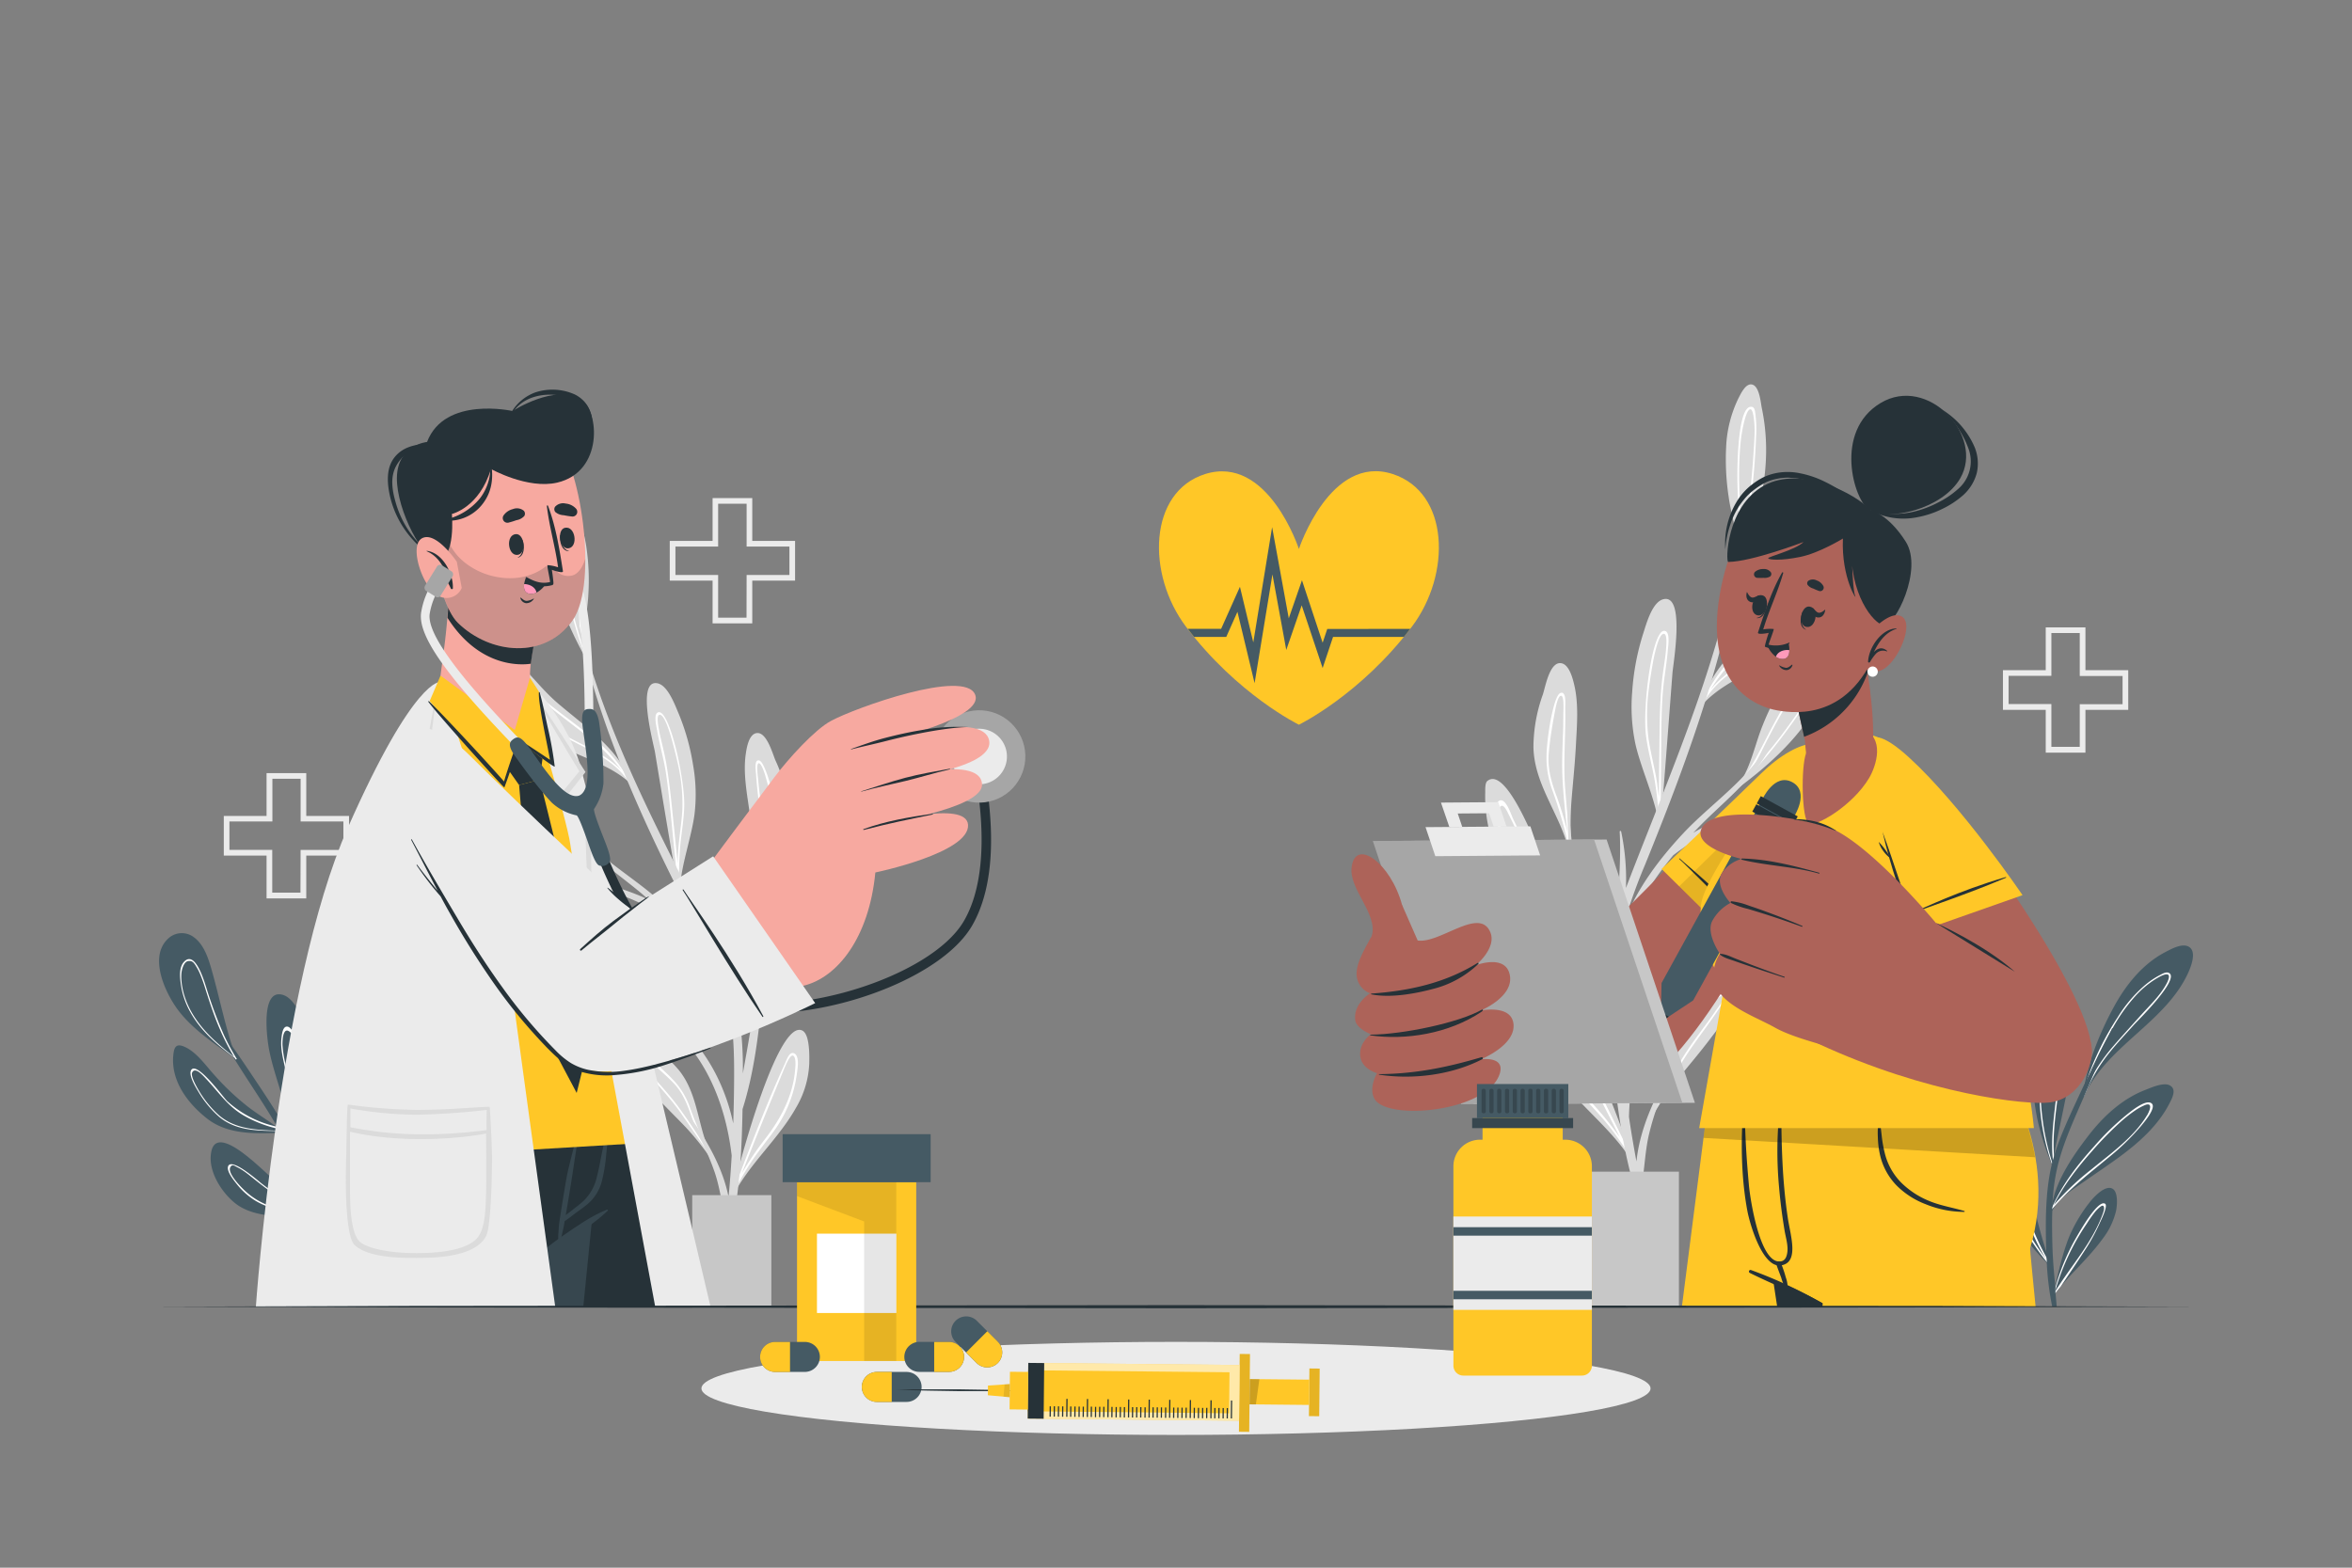 <svg xmlns="http://www.w3.org/2000/svg" viewBox="0 0 750 500"><rect x="0" y="0" width="750" height="500" fill="#808080" stroke="none"/><g id="freepik--background-complete--inject-14"><path d="M162.38,220.48a36,36,0,0,0,9.23,12.75c8.32,7.39,20.27,8.76,28.6,15.92.66,1.15,1.29,2.33,1.87,3.55l0,.07s0,0,0,0h0v0a.17.17,0,0,0,.15,0c0-.17-.08-.33-.12-.48-.08-.3-.16-.58-.25-.86s-.24-.8-.39-1.2c.05,0,0-.19-.08-.23-4-11.13-14.8-18.22-23.49-25.68-5-4.26-8.81-9.55-13.67-13.87-1.17-1-3-3.27-4.34-1.4C158.47,211.24,161.53,218.49,162.38,220.48Z" style="fill:#dbdbdb"></path><path d="M169.72,226.72c8.05,10.72,25,11.78,31.41,23.88.17.35.34.69.5,1s.23.49.33.74h0l.12.31,0,.07s0,0,0,0h0v0a.17.17,0,0,0,.15,0l.05,0a.12.12,0,0,0,0-.13c-.13-.4-.29-.8-.45-1.18a17.2,17.2,0,0,0-1.37-2.71,0,0,0,0,0,0,0,42.82,42.82,0,0,0-11.7-13.58c-6.05-4.84-12.26-9.25-18.25-14.25-.74-.62-3.14-3.49-4-2.13C165.52,220.55,168.79,225.48,169.72,226.72Zm-.78-1.95c-.39-.65-2.87-5.13-1.58-5.54.78-.24,3.29,2.63,3.73,3l5,3.91c3.52,2.73,7.06,5.44,10.57,8.17a57.86,57.86,0,0,1,11.47,11.39C190.08,237.11,175.25,235.35,168.94,224.77Z" style="fill:#fff"></path><path d="M242.38,321.15c.12.13.39.22.47,0,3.59-11.51,16.71-15.55,21-26.76a53.29,53.29,0,0,0,2.87-14.14,42.89,42.89,0,0,0,0-10.68c-.07-.47-.15-2.56-.83-3.06-5.25-3.77-10.93,14.77-12.06,17.66-4.43,11.26-8.49,21.55-10.86,33.22-.26,1.21-.49,2.44-.7,3.69C242.31,321.06,242.34,321.11,242.38,321.15Z" style="fill:#dbdbdb"></path><path d="M242.38,321.15c.14-.42.27-.84.41-1.25,3.2-7,8.39-12.92,12.92-19.2S263.2,287.8,264,280c.14-1.38.92-6.87-1.21-7.53-1.92-.58-3,4.56-3.43,5.65-3.08,8.08-6,16.11-9.68,23.95-2.37,5-4.79,10.06-6.65,15.29-.26,1.21-.49,2.44-.7,3.69C242.31,321.06,242.34,321.11,242.38,321.15Zm1.82-5.21c2.27-5.94,5.08-11.66,7.75-17.47,1.84-4,3.51-8,5-12.16.81-2.26,1.61-4.53,2.45-6.79.42-1.13.85-2.26,1.3-3.37.22-.56.91-2.45,1.77-2.11,2.31.9.46,16.86-8.79,28.32A89.74,89.74,0,0,0,244.2,315.94Z" style="fill:#fff"></path><path d="M243,295.59a.09.09,0,0,0,.1.09c.05,0,.1,0,.11-.1l.09-.88c.11-1.07.18-2.14.24-3.2,0-.19,0-.38,0-.58,0,0,.06-.06.07-.11.89-11.55,8.69-21.37,7.83-33.17a46.71,46.71,0,0,0-4.16-15.11c-.91-2.07-2.77-9.15-6-8.72-2.49.34-3.18,4.7-3.45,6.54-.88,5.84.24,12.05,1.07,17.83s1.92,11.26,2.89,16.89A95.84,95.84,0,0,1,243,290.61C243,292.25,243,293.92,243,295.59Z" style="fill:#dbdbdb"></path><path d="M243,295.59a.09.09,0,0,0,.1.09c.06-1,.13-1.92.2-2.87v1.89c.11-1.07.18-2.14.24-3.2,0-.54,0-1.08,0-1.63a130.42,130.42,0,0,1,3.51-19.08,27.27,27.27,0,0,0,.88-9.44c-.52-5.91-3.82-18.08-5.72-18.76s-1.16,3.49-1.11,4.48c.51,8,2.06,15.78,2.14,23.78,0,5.37,0,10.76,0,16.14-.12,1.21-.23,2.41-.3,3.62C243,292.25,243,293.92,243,295.59Zm.74-12c.14-5.18.22-10.36,0-15.52-.16-4.28-.72-8.52-1.25-12.77-.27-2.13-.52-4.25-.7-6.37-.05-.58-.74-5.23.09-5.49s1.85,2.94,2.11,3.79c1.19,4.11,2.29,8.34,3.07,12.56.82,4.47.05,8.51-1.11,12.84A95,95,0,0,0,243.74,283.56Z" style="fill:#fff"></path><path d="M229.48,373.55a.09.09,0,0,0,.12,0,.11.11,0,0,0,0-.14l-.38-.69c-.46-.84-.95-1.66-1.44-2.47l-.27-.44a.41.41,0,0,0,0-.11c-5.16-9-4.38-20.11-11-28.36a41.52,41.52,0,0,0-10.68-9c-1.71-1.07-6.65-5.35-8.79-3.42-1.66,1.51,0,5.07.76,6.56,2.3,4.74,6.25,8.74,9.78,12.58s7.08,7.32,10.64,11a84.65,84.65,0,0,1,8.7,10.84C227.81,371.08,228.64,372.31,229.48,373.55Z" style="fill:#dbdbdb"></path><path d="M229.48,373.55a.09.09,0,0,0,.12,0c-.44-.74-.88-1.48-1.3-2.22.32.47.63.94.95,1.39-.46-.84-.95-1.66-1.44-2.47-.27-.4-.54-.81-.8-1.22a115.79,115.79,0,0,1-7-15.81,24.62,24.62,0,0,0-4.11-7.39c-3.37-4.09-11.93-11.37-13.67-10.92s.9,3.15,1.44,3.85c4.39,5.6,9.47,10.58,13.56,16.42,2.75,3.94,5.46,7.9,8.17,11.87.52.94,1,1.89,1.61,2.81C227.81,371.08,228.64,372.31,229.48,373.55ZM224,364.32c-2.51-3.88-5.06-7.74-7.79-11.44-2.28-3.07-4.83-5.91-7.36-8.77-1.27-1.43-2.52-2.86-3.73-4.33-.33-.4-3.17-3.48-2.69-4.09s2.84,1.24,3.46,1.73c2.94,2.42,5.89,5,8.58,7.69,2.87,2.88,4.34,6.24,5.67,10A83.06,83.06,0,0,0,224,364.32Z" style="fill:#fff"></path><path d="M234,380.78a1.56,1.56,0,0,0,.43-.72c5.4-9.7,14-17.11,19.45-26.84a30.26,30.26,0,0,0,4.17-13.9c.05-2.1.26-9.36-2.17-10.61-7.3-3.79-18.83,37-22.15,51a2,2,0,0,0-.17.61C233.5,380.78,233.73,381,234,380.78Z" style="fill:#dbdbdb"></path><path d="M234,380.78c.31-.82.63-1.65,1-2.47,1.28-2.39,2.61-4.75,4.08-7,2.32-3.63,5.07-6.94,7.6-10.42a39.78,39.78,0,0,0,7.42-18.39c.19-1.45.95-5.52-.77-6.5-1.57-.88-2.51,2.07-2.94,3-6.06,13.27-11.25,27-16.49,40.65-.11.24-.21.46-.3.69C233.5,380.78,233.73,381,234,380.78Zm2.53-6.49c2.1-5.29,4.19-10.58,6.32-15.84,1.67-4.13,3.35-8.24,5.05-12.36.85-2,1.65-4.08,2.53-6.1.35-.79,1.66-3.89,2.58-3.24s.61,3.53.57,4.06c-.63,8.46-4.44,15.73-9.52,22.34A96.3,96.3,0,0,0,236.53,374.29Z" style="fill:#fff"></path><path d="M215.89,281.66a.43.43,0,0,0,.22.33.5.5,0,0,0,.55,0,.63.63,0,0,0,.21-.22.21.21,0,0,0,.1-.16c.68-6.81,3.56-15,4.48-21.79a53.62,53.62,0,0,0-.41-15.64,72.33,72.33,0,0,0-4.73-16.82c-1.1-2.55-3.37-8.83-6.7-9.44-6.84-1.29-1.17,19.45-.75,22C211.15,253.78,213.45,267.73,215.89,281.66Z" style="fill:#dbdbdb"></path><path d="M216.11,282a.5.5,0,0,0,.55,0c0-.5-.1-1-.14-1.51,0-2.95.06-5.91.25-8.87.3-4.81,1.28-9.57,1.42-14.4.26-8.4-4.53-30.47-8.12-30.07-1.88.21-.72,4.62-.54,5.73.75,4.4,2,8.68,2.73,13.1.73,4.63,1.19,9.3,1.66,14,.71,7.18,1.39,14.37,2.18,21.55C216.1,281.64,216.11,281.81,216.11,282Zm0-6.29c-.61-6.37-1.28-12.73-1.93-19.09-.45-4.4-1-8.8-1.72-13.15-.44-2.44-1-4.84-1.59-7.25-.27-1.17-.55-2.35-.75-3.54-.17-1-1.07-5.15.49-4.66s3.28,6.68,3.68,8.13c.64,2.36,1.26,4.73,1.79,7.12a57.46,57.46,0,0,1,1.53,14.38c-.19,4.82-1.15,9.57-1.38,14.4C216.15,273.25,216.1,274.47,216.08,275.7Z" style="fill:#fff"></path><path d="M177.09,326.81c13.19,1.73,26.09-5.51,41.16,4.25a.08.08,0,0,0,.12-.06.06.06,0,0,0,0-.07c-1.36-1.12-2.76-2.19-4.22-3.21A75.09,75.09,0,0,0,188.07,316a56.74,56.74,0,0,0-17-1.34c-2.9.24-9.6.24-11.45,2.65C155.65,322.49,174.69,326.5,177.09,326.81Z" style="fill:#dbdbdb"></path><path d="M173.63,321.84c7.35,3.13,15.84,2.05,23.61,2.77A64.19,64.19,0,0,1,213,327.89c1.81,1,3.6,2,5.39,3.11a.06.06,0,0,0,0-.07c-1.36-1.12-2.76-2.19-4.22-3.21l-.3-.11a79,79,0,0,0-15.34-6.68,82.38,82.38,0,0,0-22.7-4c-1.34,0-6.34-.92-7,.93S172.61,321.4,173.63,321.84Zm-4-3.85c.65-1.15,8.77-.46,12-.11a82,82,0,0,1,20.42,4.85,77.36,77.36,0,0,1,8.28,3.73,65.53,65.53,0,0,0-10.23-2.07c-7.23-.9-14.73-.18-21.85-1.68a23,23,0,0,1-5.41-1.81C172.16,320.56,169,319,169.62,318Z" style="fill:#fff"></path><path d="M151.38,278.65a61.53,61.53,0,0,0,9.17,11.12,60.22,60.22,0,0,0,23.89,13.88l.48.15c.35.3.71.59,1.09.86l.25.2.06,0h0a.12.12,0,0,0,.09-.2c-.35-.43-.72-.87-1.07-1.31-7.3-9-12.94-19.1-21.58-27-1.89-1.73-13.81-13.4-16.44-7.5C146.11,271.61,150.05,276.6,151.38,278.65Z" style="fill:#dbdbdb"></path><path d="M154.65,279c4.28,5.73,10.64,10.42,16.24,14.82a164.07,164.07,0,0,0,13.55,9.87c.38.25.77.49,1.16.73.13.1.27.19.41.28a1.78,1.78,0,0,0,.31.23h0a.12.12,0,0,0,.09-.2c-.35-.43-.72-.87-1.07-1.31l-1.08-.76a134.25,134.25,0,0,1-12.77-14.15c-2.19-2.67-4.44-5.28-6.88-7.72s-4.75-5-7.58-6.76c-1.23-.78-3.71-2.28-4.55-.25C151.78,275.45,153.75,277.74,154.65,279Zm1.72-4.59c3.35,2.1,6.32,5.36,9,8.21s5,5.64,7.39,8.55a119.8,119.8,0,0,0,7.95,9.06c-4.28-3-8.52-6-12.59-9.32-3.18-2.6-6.29-5.29-9.27-8.11a30.69,30.69,0,0,1-4.23-4.73,19.07,19.07,0,0,1-1.2-1.91C152.37,274,154.86,273.42,156.37,274.37Z" style="fill:#fff"></path><path d="M186.68,209.85c.09.18.19.33.27.5a.34.34,0,0,0,.58,0,.33.33,0,0,0,0-.36c-.15-.31-.31-.62-.47-.93h0c-.13-.25-.25-.49-.37-.74a15.23,15.23,0,0,1-.23-1.53c-.63-5.54.94-12,1.16-17.35a73,73,0,0,0-.59-14.63,36.07,36.07,0,0,0-4.91-13.94c-.73-1.13-2.4-4.11-4.21-3.69-2.29.54-2.17,5.69-2.36,7.22a60.3,60.3,0,0,0,.29,16C177.41,191,181.6,200.52,186.68,209.85Z" style="fill:#dbdbdb"></path><path d="M185.92,207.48a20.47,20.47,0,0,0,.76,2.37c.09.18.19.33.27.5a.34.34,0,0,0,.58,0c-.06-.13-.11-.26-.16-.39-.09-.3-.19-.6-.29-.9h0c-.22-.75-.42-1.5-.6-2.27a47.93,47.93,0,0,1-1.14-8.39c-.27-4.92-.35-9.85-.79-14.75-.23-2.46-2-21.39-6.19-19.81-.8.29-.7,1.61-.75,2.22a33,33,0,0,0,.39,6.51c.64,5,1.47,10,2.45,14.9A139.49,139.49,0,0,0,185.92,207.48Zm-4.43-17.35c-.93-4.32-1.71-8.67-2.38-13-.33-2.12-.67-4.26-.88-6.41-.11-1.06-.32-6.05.65-6.19,1.43-.19,3.17,6.4,3.56,8.24.45,2.11.79,4.22,1.08,6.35.57,4.28.85,8.6,1,12.92.18,3.82.13,8.06.71,12.14A141.24,141.24,0,0,1,181.49,190.13Z" style="fill:#fff"></path><path d="M193.1,275.43l.48.29a.34.34,0,0,0,.34-.6l-.86-.56h0l-.7-.45a14.31,14.31,0,0,1-1-1.22c-3.33-4.47-5.2-10.83-7.7-15.58a73,73,0,0,0-7.86-12.36,36,36,0,0,0-11.24-9.6c-1.19-.61-4.14-2.35-5.49-1.07-1.71,1.61,1,6,1.58,7.43A60.08,60.08,0,0,0,169,255.38C175.63,263.79,184,269.9,193.1,275.43Z" style="fill:#dbdbdb"></path><path d="M191.25,273.76a20.81,20.81,0,0,0,1.85,1.67l.48.29a.34.34,0,0,0,.51-.27c-.12-.09-.23-.17-.33-.26l-.7-.63h0c-.57-.54-1.12-1.09-1.66-1.67a47.52,47.52,0,0,1-5.2-6.68c-2.7-4.12-5.24-8.34-8.09-12.36-1.42-2-12.43-17.52-15.29-14-.54.65.21,1.74.47,2.3a33,33,0,0,0,3.6,5.43q4.59,6,9.6,11.66A139.07,139.07,0,0,0,191.25,273.76ZM178.71,261q-4.46-4.91-8.6-10.08c-1.35-1.67-2.72-3.36-4-5.11-.63-.86-3.32-5.07-2.54-5.68,1.13-.88,5.95,4,7.21,5.34,1.44,1.6,2.8,3.26,4.12,4.95,2.64,3.42,5.05,7,7.38,10.65,2.07,3.22,4.16,6.92,6.71,10.15A139.87,139.87,0,0,1,178.71,261Z" style="fill:#fff"></path><path d="M178.68,297.64a270.47,270.47,0,0,0,23.78,18.91c6.44,4.51,13,9.08,18.27,14.95,6.32,7,11,16.8,13.08,26.82q.21-6.22.27-12.49c.08-8.51,0-17.13-1.85-25.47-.18-.83-.41-1.64-.62-2.45a.25.25,0,0,1-.15-.12,102.57,102.57,0,0,0-18.09-24.71,83.5,83.5,0,0,0-14.92-7.46c-5.35-2.09-10.52-4.14-15.23-7.48-.27-.19-.05-.63.25-.46,6.91,3.86,16,5.66,23.51,9.36-1-.85-1.93-1.68-2.93-2.51-9.49-7.88-20.53-14.55-24.91-26.7-.15-.41.47-.57.64-.18C185.24,270.7,199.84,277.9,210,287c7.52,6.73,14.8,14.67,19.33,23.85a164.15,164.15,0,0,0-7.37-15.73c-16-31-30.94-62.68-38.1-97-.07-.34.44-.49.52-.15,8.54,36.64,26.82,69,43.27,102.4l.54,1.15a68.75,68.75,0,0,1-.09-16.71.22.22,0,0,1,.43,0c.27,7.89,1.79,15.49,2.61,23.28a71,71,0,0,1,4.49,15.24,116.94,116.94,0,0,1,1.25,19.06c1.58-8.88,3.26-17.75,4.2-26.77a311.28,311.28,0,0,0,1.7-41.08c0-.19.29-.19.3,0a258.69,258.69,0,0,1,0,42.85c-1.11,12.08-2.59,24.69-6.3,36.36-.28,15.06-1.06,30.6-5.3,45a.55.55,0,0,1-1.06-.27c.46-3,.84-6.07,1.2-9.09-1.44-5.08-2-10.38-3.7-15.44A79.66,79.66,0,0,0,219.72,357c-.25-.39.33-.73.6-.37,5,6.84,10.28,16.07,12,25.19q.63-6.65,1-13.27c-1.73-14.71-7.12-29.4-18-39.63-5.59-5.26-12-9.51-18.13-14.06a167,167,0,0,1-18.94-16.82A.29.29,0,0,1,178.68,297.64Z" style="fill:#dbdbdb"></path><rect x="220.75" y="381.17" width="25.23" height="35.85" transform="translate(466.72 798.2) rotate(180)" style="fill:#c7c7c7"></rect><path d="M581.53,189.39a39,39,0,0,1-8.72,14.66c-8.26,8.8-21,11.45-29.32,20-.6,1.29-1.17,2.63-1.67,4a.11.11,0,0,0,0,.07s0,0,0,0h0s0,0,0,0a.17.17,0,0,1-.16.05,4.51,4.51,0,0,1,.09-.53c0-.33.11-.64.18-1s.19-.89.3-1.33c0,0,0-.22.06-.26,3.28-12.42,14.21-21.13,22.87-30,4.95-5.09,8.57-11.18,13.4-16.31,1.15-1.23,2.94-3.83,4.55-1.94C584.85,179,582.25,187.15,581.53,189.39Z" style="fill:#dbdbdb"></path><path d="M576.82,188c-1.05-1.38-3.37,2-4.1,2.69-6,6-12.26,11.36-18.32,17.18-4.93,4.75-8.83,9.76-11.31,15.81,0,0,0,0,0,0a17.91,17.91,0,0,0-1.22,3.06c-.14.43-.27.87-.37,1.32a.14.14,0,0,0,0,.14l.05,0a.17.17,0,0,0,.16-.05s0,0,0,0h0s0,0,0,0a.11.11,0,0,1,0-.07l.09-.35h0c.08-.28.18-.55.27-.83s.29-.78.44-1.17c5.71-13.69,23.94-16.5,31.59-28.86C575.1,195.41,578.15,189.76,576.82,188ZM545.4,220.07a61.84,61.84,0,0,1,11.27-13.42c3.52-3.3,7.07-6.56,10.61-9.86l5-4.7c.44-.41,2.87-3.75,3.73-3.56,1.44.3-.81,5.38-1.17,6.13C569.09,206.69,553.25,210.05,545.4,220.07Z" style="fill:#fff"></path><path d="M505,305.91c-.12.15-.39.29-.51,0-5-12.08-19.56-15.16-25.32-26.84a58.49,58.49,0,0,1-4.48-15,46.63,46.63,0,0,1-1.08-11.53c0-.51-.09-2.78.61-3.39,5.3-4.58,13.23,14.88,14.74,17.9,5.88,11.73,11.28,22.44,15,34.81.4,1.28.77,2.59,1.12,3.91C505.06,305.82,505,305.86,505,305.91Z" style="fill:#dbdbdb"></path><path d="M505.05,305.78c-.35-1.32-.72-2.63-1.12-3.91-2.52-5.47-5.63-10.69-8.67-15.87-4.76-8.1-8.69-16.48-12.8-24.91-.55-1.14-2.24-6.58-4.26-5.76-2.23.91-.86,6.76-.57,8.24,1.62,8.37,5.43,15.17,11,21.57s11.69,12.18,15.83,19.47c.19.43.37.86.56,1.3C505,305.86,505.06,305.82,505.05,305.78Zm-14.12-19c-11.11-11.47-14.67-28.52-12.26-29.72.89-.44,1.83,1.52,2.12,2.11.59,1.16,1.16,2.33,1.73,3.51,1.13,2.36,2.21,4.73,3.31,7.09q3,6.46,6.61,12.64c3.45,6,7.05,11.92,10.07,18.11A98.21,98.21,0,0,0,490.93,286.73Z" style="fill:#fff"></path><path d="M501.82,278.37a.11.11,0,0,1-.1.12c-.05,0-.11,0-.13-.11l-.18-.93c-.22-1.15-.4-2.29-.57-3.43,0-.21-.06-.42-.08-.63,0,0-.07-.06-.08-.11-2.1-12.39-11.48-22.23-11.7-35.06a50.34,50.34,0,0,1,3-16.72c.78-2.32,2.09-10.16,5.59-10,2.73.12,3.9,4.77,4.37,6.73,1.52,6.21.92,13,.59,19.35s-1,12.35-1.47,18.53a103.4,103.4,0,0,0,.25,16.89C501.47,274.78,501.64,276.57,501.82,278.37Z" style="fill:#dbdbdb"></path><path d="M501.32,273c-.19-1.3-.42-2.59-.68-3.88-.52-5.81-1.06-11.62-1.53-17.44-.69-8.64.21-17.24,0-25.88,0-1.07.46-5.71-1.63-4.73s-4.36,14.38-4.34,20.82A29.73,29.73,0,0,0,495,252a141.53,141.53,0,0,1,5.66,20.25c.07.59.13,1.18.19,1.77.17,1.14.35,2.28.57,3.43-.06-.68-.12-1.36-.19-2.05.18,1,.34,2.06.5,3.09a.11.11,0,0,0,.1-.12C501.64,276.57,501.47,274.78,501.32,273Zm-5-19.16c-1.67-4.55-2.9-8.85-2.45-13.76.43-4.62,1.21-9.31,2.09-13.85.19-.94.88-4.53,1.9-4.31s.64,5.29.64,5.92c0,2.32,0,4.63-.13,6.95-.16,4.64-.35,9.27-.1,13.91.3,5.59.9,11.18,1.56,16.75A102.64,102.64,0,0,0,496.34,253.84Z" style="fill:#fff"></path><path d="M524.05,361.23a.09.09,0,0,1-.13,0,.1.1,0,0,1,0-.14c.11-.27.22-.52.34-.78.42-1,.86-1.89,1.31-2.81.09-.17.16-.34.25-.51a.24.24,0,0,1,0-.12c4.7-10.18,2.76-22.14,9.06-31.7a45,45,0,0,1,10.65-10.78c1.75-1.32,6.66-6.43,9.16-4.55,1.94,1.47.46,5.48-.18,7.16-2,5.34-5.89,10-9.33,14.54s-6.93,8.6-10.41,12.89A92.12,92.12,0,0,0,526.39,357C525.61,358.41,524.83,359.82,524.05,361.23Z" style="fill:#dbdbdb"></path><path d="M526.39,357c.52-1,1-2.12,1.46-3.2,2.54-4.54,5.08-9.09,7.66-13.6,3.85-6.72,8.85-12.59,13-19.06.52-.81,3.22-4,1.18-4.3S539.27,325.25,536,330a26.58,26.58,0,0,0-3.72,8.38,124.26,124.26,0,0,1-6.05,17.76c-.24.47-.49.93-.74,1.4-.45.92-.89,1.85-1.31,2.81l.89-1.6c-.39.84-.79,1.68-1.19,2.52a.09.09,0,0,0,.13,0C524.83,359.82,525.61,358.41,526.39,357Zm6-16.61c1.06-4.2,2.32-8,5.13-11.36,2.65-3.19,5.58-6.25,8.52-9.15.62-.59,2.93-2.88,3.57-2.2s-2.19,4.21-2.51,4.67c-1.15,1.71-2.37,3.38-3.6,5.05-2.45,3.33-4.93,6.65-7.09,10.19-2.59,4.26-5,8.68-7.29,13.11A92.49,92.49,0,0,0,532.39,340.42Z" style="fill:#fff"></path><path d="M519.88,369.49a1.68,1.68,0,0,1-.53-.74c-6.79-9.94-16.8-17.11-23.63-27.08a32.74,32.74,0,0,1-5.87-14.6c-.26-2.26-1.2-10.09,1.31-11.67,7.51-4.8,23.94,38.11,28.9,52.88a2.4,2.4,0,0,1,.24.65C520.41,369.43,520.18,369.66,519.88,369.49Z" style="fill:#dbdbdb"></path><path d="M520.3,368.93c-.12-.24-.25-.48-.38-.72-7-14.21-13.95-28.55-21.79-42.28-.56-1-1.86-4.06-3.47-2.95-1.77,1.22-.54,5.54-.2,7.09a43.17,43.17,0,0,0,9.82,19.13c3.07,3.52,6.36,6.81,9.22,10.51,1.81,2.33,3.48,4.75,5.1,7.21.43.85.86,1.71,1.28,2.57C520.18,369.66,520.41,369.43,520.3,368.93Zm-13-17.5c-6.13-6.63-11-14.11-12.47-23.18-.1-.58-.63-3.73.22-4.45s2.65,2.43,3.1,3.25c1.15,2.1,2.22,4.22,3.33,6.34,2.24,4.28,4.46,8.55,6.66,12.85q4.23,8.22,8.37,16.49A104.45,104.45,0,0,0,507.29,351.43Z" style="fill:#fff"></path><path d="M529.74,260.68a.47.47,0,0,1-.21.38.55.55,0,0,1-.59,0,.59.59,0,0,1-.26-.21.25.25,0,0,1-.12-.17c-1.41-7.29-5.31-15.88-7-23.1a57.17,57.17,0,0,1-1.09-16.92A78.22,78.22,0,0,1,524,202c.93-2.85,2.77-9.86,6.3-10.85,7.27-2.05,3.17,20.89,3,23.63C532.13,230.11,531,245.4,529.74,260.68Z" style="fill:#dbdbdb"></path><path d="M529.49,260.48c.15-7.83.18-15.66.25-23.49,0-5.08.08-10.17.43-15.24.31-4.84,1.28-9.59,1.66-14.42.09-1.22.9-6.09-1.14-6.13-3.92-.09-6.93,24.22-5.84,33.27.63,5.19,2.15,10.23,2.95,15.4.5,3.18.81,6.37,1.13,9.56,0,.54,0,1.1,0,1.64a.55.55,0,0,0,.59,0C529.52,260.86,529.51,260.68,529.49,260.48Zm-1-10.16c-.73-5.18-2.22-10.23-2.9-15.42a62.26,62.26,0,0,1,.25-15.67c.34-2.64.77-5.25,1.23-7.86.3-1.61,1.61-8.5,3.18-9.15s1.07,3.87,1,5c-.1,1.31-.29,2.61-.47,3.9-.39,2.66-.77,5.31-1,8-.41,4.78-.52,9.58-.58,14.37-.08,6.93-.18,13.87-.21,20.8C528.81,252.94,528.63,251.63,528.46,250.32Z" style="fill:#fff"></path><path d="M576.05,305.64c-14.07,3.16-28.71-3.4-44,8.62,0,.05-.12,0-.13-.06s0-.06,0-.07c1.36-1.34,2.77-2.64,4.24-3.88a81.21,81.21,0,0,1,27-15.23,61.25,61.25,0,0,1,18.2-3.11c3.16,0,10.38-.68,12.62,1.75C598.78,298.88,578.62,305.07,576.05,305.64Z" style="fill:#dbdbdb"></path><path d="M584.14,295.17c-.9-1.93-6.21-.49-7.65-.31a89.07,89.07,0,0,0-24.12,6.52,86.37,86.37,0,0,0-15.92,8.72l-.31.15c-1.47,1.24-2.88,2.54-4.24,3.88,0,0,0,0,0,.07,1.83-1.34,3.66-2.63,5.52-3.89a70.18,70.18,0,0,1,16.67-5.07c8.33-1.54,17.6-1.21,25.23-5.31C580.36,299.36,585,297,584.14,295.17Zm-4.08,3.67a25,25,0,0,1-5.66,2.49c-7.55,2.31-15.72,2.27-23.43,3.95a69.84,69.84,0,0,0-10.85,3.24,83.53,83.53,0,0,1,8.58-4.85,88.78,88.78,0,0,1,21.57-7.23c3.47-.69,12.17-2.24,13-1.06S580.76,298.41,580.06,298.84Z" style="fill:#fff"></path><path d="M599.1,251.12A66.4,66.4,0,0,1,590.28,264a65.27,65.27,0,0,1-24.43,17.32l-.51.21c-.35.35-.71.71-1.09,1l-.25.23-.06.05h0a.12.12,0,0,1-.12-.2c.34-.5.69-1,1-1.52,7-10.45,12.11-21.9,20.67-31.28,1.88-2.05,13.6-15.82,17-9.71C604.1,243,600.34,248.78,599.1,251.12Z" style="fill:#dbdbdb"></path><path d="M597.42,245.93c-1.11-2.11-3.63-.25-4.89.71-2.88,2.2-5.21,5.28-7.52,8s-4.57,5.91-6.67,9c-3.92,5.74-7.76,11.43-12.41,16.53-.36.32-.73.61-1.1.93-.33.51-.68,1-1,1.52a.12.12,0,0,0,.12.2h0a2.12,2.12,0,0,0,.31-.28c.15-.12.29-.23.42-.35.39-.29.8-.59,1.18-.9a179.93,179.93,0,0,0,13.67-12c5.61-5.3,12-11,16.08-17.6C596.45,250.37,598.36,247.7,597.42,245.93Zm-.83,2.66a16.55,16.55,0,0,1-1.11,2.18,33.06,33.06,0,0,1-4.1,5.52c-2.93,3.35-6,6.55-9.22,9.67-4.06,4-8.35,7.67-12.68,11.3a129.37,129.37,0,0,0,7.7-10.56c2.29-3.38,4.59-6.78,7.15-10,2.66-3.34,5.55-7.16,9-9.75C594.83,245.81,597.58,246.21,596.59,248.59Z" style="fill:#fff"></path><path d="M554.25,180.29c-.08.19-.17.37-.24.56a.38.38,0,0,1-.68-.32c.13-.34.27-.69.41-1h0c.12-.28.22-.56.34-.84,0-.55.09-1.11.09-1.67.14-6.05-2.18-12.85-2.95-18.62a79.44,79.44,0,0,1-.79-15.86A39.18,39.18,0,0,1,554.36,127c.68-1.28,2.19-4.67,4.19-4.39,2.53.36,2.9,5.93,3.26,7.57a65.59,65.59,0,0,1,1.25,17.29C562.42,159.05,558.83,169.71,554.25,180.29Z" style="fill:#dbdbdb"></path><path d="M558.79,155.52c.58-5.43,1-10.88,1.19-16.33a34.83,34.83,0,0,0-.22-7.07c-.11-.66-.13-2.09-1-2.33-4.72-1.29-4.74,19.32-4.75,22,0,5.34.4,10.67.59,16a51.29,51.29,0,0,1-.41,9.18c-.12.84-.26,1.67-.43,2.51h0c-.07.34-.15.67-.22,1,0,.15-.09.29-.13.43a.36.36,0,0,0,.62-.07c.07-.19.16-.37.24-.56a23.44,23.44,0,0,0,.59-2.64A150.87,150.87,0,0,0,558.79,155.52ZM555.21,174c.24-4.46-.24-9-.42-13.18-.21-4.68-.33-9.37-.13-14.05.1-2.33.26-4.65.53-7,.25-2,1.48-9.31,3-9.24,1.07.05,1.33,5.46,1.31,6.62,0,2.34-.17,4.68-.32,7-.3,4.78-.71,9.55-1.29,14.31A150.42,150.42,0,0,1,555.21,174Z" style="fill:#fff"></path><path d="M553.74,251.72l-.49.37a.37.37,0,0,1-.58-.25.38.38,0,0,1,.15-.37l.88-.69h0l.71-.56a16.07,16.07,0,0,0,.92-1.4c3.16-5.16,4.56-12.21,6.79-17.59a80.14,80.14,0,0,1,7.28-14.11,39,39,0,0,1,11.2-11.46c1.23-.78,4.24-3,5.82-1.7,2,1.57-.46,6.58-1,8.18a65.58,65.58,0,0,1-7.6,15.58C571.46,237.45,563,244.87,553.74,251.72Z" style="fill:#dbdbdb"></path><path d="M570.1,232.57c3.22-4.4,6.31-8.91,9.22-13.52a36.21,36.21,0,0,0,3.35-6.22c.24-.63.94-1.88.28-2.53-3.42-3.49-13.79,14.33-15.13,16.64-2.68,4.62-5,9.43-7.53,14.14a51.08,51.08,0,0,1-5,7.73c-.52.67-1.06,1.32-1.63,2h0l-.7.75c-.1.11-.22.21-.33.31a.37.37,0,0,0,.58.25l.49-.37a24.65,24.65,0,0,0,1.83-2A150.73,150.73,0,0,0,570.1,232.57Zm-12.36,14.18c2.43-3.74,4.33-7.94,6.25-11.62,2.16-4.15,4.41-8.27,6.93-12.22,1.25-2,2.56-3.88,4-5.75,1.23-1.63,6-7.32,7.27-6.47.89.58-1.6,5.39-2.19,6.38-1.19,2-2.5,4-3.79,5.91q-4,6-8.31,11.73A152.72,152.72,0,0,1,557.74,246.75Z" style="fill:#fff"></path><path d="M571.48,274.29a292.63,292.63,0,0,1-23.83,22.76c-6.52,5.49-13.12,11.07-18.26,17.92-6.14,8.2-10.19,19.22-11.51,30.25-.55-4.47-1-9-1.51-13.47-.91-9.18-1.7-18.49-.49-27.68.11-.91.27-1.81.43-2.71a.25.25,0,0,0,.15-.14,111.26,111.26,0,0,1,17.11-28.46A91.6,91.6,0,0,1,549,263.25c5.58-2.77,11-5.49,15.72-9.57.27-.23,0-.68-.32-.47-7.08,4.85-16.69,7.68-24.47,12.41,1-1,1.92-2,2.92-3,9.47-9.44,20.75-17.71,24.29-31.27.12-.45-.57-.56-.71-.13-4.62,14.63-19.68,23.83-29.71,34.59-7.46,8-14.54,17.29-18.54,27.65a175.75,175.75,0,0,1,6.41-17.71c14.24-35.07,27.29-70.71,31.65-108.53,0-.37-.52-.48-.57-.11-5.64,40.41-22.21,77.1-36.7,114.81-.17.43-.32.86-.49,1.29a74.2,74.2,0,0,0-1.53-18,.24.24,0,0,0-.47,0c.48,8.54-.41,16.9-.53,25.39a76.82,76.82,0,0,0-3.36,16.9,125.69,125.69,0,0,0,.52,20.71c-2.58-9.44-5.26-18.85-7.16-28.5a335.58,335.58,0,0,1-5.85-44.19.17.17,0,0,0-.33,0A279.16,279.16,0,0,0,504,301.8c2.38,12.95,5.21,26.42,10.36,38.66,1.77,16.23,4.13,32.93,10.12,48.07a.59.59,0,0,0,1.11-.4c-.78-3.23-1.5-6.46-2.18-9.69,1.06-5.63,1.13-11.41,2.5-17a85.06,85.06,0,0,1,7.11-19c.23-.45-.44-.76-.69-.34-4.78,7.87-9.53,18.35-10.5,28.36-.88-4.73-1.69-9.47-2.39-14.23.42-16.05,4.8-32.44,15.54-44.55,5.52-6.23,12-11.43,18.2-17a179.75,179.75,0,0,0,18.81-20A.31.31,0,0,0,571.48,274.29Z" style="fill:#dbdbdb"></path><rect x="504.88" y="373.69" width="30.49" height="43.33" style="fill:#c7c7c7"></rect><path d="M85,272.88H71.36V260.23H85V246.58H97.66v13.65h13.65v12.65H97.66v13.65H85Zm10.85-1.8h13.65V262H95.86V248.38h-9V262H73.16v9.05H86.81v13.65h9Z" style="fill:#ebebeb"></path><path d="M652.34,226.4H638.69V213.75h13.65V200.1H665v13.65h13.65V226.4H665v13.65H652.34Zm10.85-1.8h13.65v-9H663.19V201.9h-9.05v13.65H640.49v9h13.65v13.65h9.05Z" style="fill:#ebebeb"></path><path d="M227.23,185.17H213.57V172.52h13.66V158.87h12.65v13.65h13.65v12.65H239.88v13.65H227.23Zm10.85-1.8h13.65v-9.05H238.08V160.67H229v13.65H215.38v9.05H229V197h9.05Z" style="fill:#ebebeb"></path></g><g id="freepik--Shadow--inject-14"><ellipse cx="375" cy="442.82" rx="151.33" ry="14.84" style="fill:#ebebeb"></ellipse></g><g id="freepik--Plants--inject-14"><path d="M89.81,361.29c-8,.28-17,.74-23.71-4.48-6.16-4.82-11.66-12-10.84-20.27.23-2.35.77-3.8,3.29-2.8,3.85,1.53,6.81,5.77,9.47,8.75a81.83,81.83,0,0,0,11.18,10.6c2.86,2.19,6,4.1,8.88,6.22.37.26.73.54,1.09.82l.42.31h.23a.38.38,0,0,1,.33.17.35.35,0,0,1,.06.14A.42.42,0,0,1,89.81,361.29Z" style="fill:#455a64"></path><path d="M90.21,360.76c-7.08-.12-14.73.2-20.39-4.61a32.87,32.87,0,0,1-6.58-8c-.82-1.34-3.27-5.31-2.26-6.89,1.85-2.86,10.29,8.8,11.45,9.92a34.5,34.5,0,0,0,15.65,8.12c.37.26.73.54,1.09.82a38.89,38.89,0,0,1-11.74-4.51c-5-3-7.83-7.44-11.76-11.57-.85-.9-3.41-3.91-4.38-2-.64,1.24,1.73,5.13,2.24,6a33,33,0,0,0,6.22,7.6c5.65,4.93,13.26,4.76,20.4,5.05A.35.35,0,0,1,90.21,360.76Z" style="fill:#fff"></path><path d="M94.26,366.2c-.07.31-.13.62-.2.94a0,0,0,0,1,0,0,.21.21,0,0,1-.14.16.35.35,0,0,1-.43-.16.34.34,0,0,1,0-.2.56.56,0,0,1,0-.12l.09-.28,0,0s0-.06,0-.09c-1.43-5.33-2-10.87-3.49-16.21-1.43-5.09-3.22-10.09-4.25-15.28-.66-3.28-2.93-19.72,4.31-17.67,3.21.91,5.41,5.56,6.63,8.34a33.83,33.83,0,0,1,2.66,11.81C100,347.47,96.29,356.59,94.26,366.2Z" style="fill:#455a64"></path><path d="M96.58,345.73a39.91,39.91,0,0,0-1.16-11.15c-.33-1.26-1.9-7.31-4-7.16-1.33.09-1.55,2.7-1.66,3.56-.46,3.66.72,7.4,1.43,11a150.34,150.34,0,0,1,2.66,21.95c-.06.47-.13.94-.18,1.4s-.1.78-.15,1.16c0,.14,0,.27,0,.4a2.79,2.79,0,0,0,0,.32.34.34,0,0,0,.42.16c0-.3.09-.6.13-.9,0,.25,0,.49,0,.74,0,0,0,0,0,0l.15-.76,0-.17c0-.42,0-.83,0-1.23C95.15,358.57,96.41,352.2,96.58,345.73Zm-2.45,16.6c-.2-4.31-.63-8.6-1.24-12.87C92.41,346,91.76,342.6,91,339.2a34.74,34.74,0,0,1-.92-5.82c-.07-1.5.15-7,3-3.61,2.06,2.5,2.56,7.81,2.81,10.87a57,57,0,0,1-.2,10.2C95.34,354.69,94.7,358.51,94.13,362.33Z" style="fill:#fff"></path><path d="M98.6,388.31h0a2,2,0,0,1-.3,0c-7.36-.37-17.18.32-23.31-4.55-4.52-3.61-9-10.72-7.54-16.76,1.63-6.8,10.82,1.37,13.25,3.33a226.3,226.3,0,0,1,18,17.57c0,.05.07.08.1.13v0C98.92,388.21,98.76,388.28,98.6,388.31Z" style="fill:#455a64"></path><path d="M98.85,388.1c-.42-.26-.85-.52-1.27-.8-4.85-3.05-9.57-6.31-14.11-9.79-1.14-.88-9.44-8.26-10.69-5.62-.75,1.6,2,4.84,2.86,5.94a23,23,0,0,0,5.6,5c4.91,3.06,10.87,3.72,16.42,5.2.27.05.53.12.79.19a.55.55,0,0,0,.14.09h0C98.76,388.27,98.91,388.21,98.85,388.1Zm-14.58-4.2a22.93,22.93,0,0,1-6.35-4.29c-1.24-1.18-5.6-5.59-4.44-7.4.62-1,1.13-.45,2.3.13a13.43,13.43,0,0,1,1.56.9c1.24.81,2.38,1.76,3.52,2.67,2,1.62,4.08,3.18,6.17,4.71,3.43,2.5,7,4.84,10.55,7.08C93.15,386.34,88.48,385.8,84.27,383.9Z" style="fill:#fff"></path><path d="M112.05,373.14a43.5,43.5,0,0,1-12.62,22.05.34.34,0,0,1-.14.08.34.34,0,0,1-.38-.14.31.31,0,0,1,0-.42l.37-.38c1.22-10,2.57-20,3.6-30,.24-2.36,2.09-17.43,6.72-15,2.86,1.52,3,7.69,3.29,10.47A43.65,43.65,0,0,1,112.05,373.14Z" style="fill:#455a64"></path><path d="M109.38,359.71c-.25-.84-.69-1.7-1.62-1.11-1.8,1.12-2.52,8.2-2.81,10.17-1.24,8.08-3.15,15.85-5.1,23.75-.16.66-.33,1.34-.49,2l-.45.6a.33.33,0,0,0,.38.14,1.52,1.52,0,0,1,.06-.2c.2-.26.41-.54.6-.81h0A51.49,51.49,0,0,0,107.24,380a48.58,48.58,0,0,0,2.15-9.9C109.74,367,110.32,362.75,109.38,359.71Zm-9.46,34c-.08.14-.18.26-.27.4.09-.28.17-.54.25-.81a145.08,145.08,0,0,0,4.51-18.39c.54-3.16.87-6.34,1.52-9.48.28-1.32.93-5.11,2-5.72s1.07.86,1.18,1.71c.08.61.08,1.73.09,2.3A50.83,50.83,0,0,1,99.92,393.71Z" style="fill:#fff"></path><path d="M100.65,416.79H99.17c0-1.3,0-2.6-.08-3.88-.18-5.24-.39-10.47-.7-15.7-.18-3-.39-5.95-.7-8.89a2.85,2.85,0,0,1,0-.29c0-.24-.06-.48-.08-.73s-.07-.51-.1-.77a63.39,63.39,0,0,0-5.06-19.24c-.94-2-2-4-3-6l-.31-.57a.6.6,0,0,0-.09-.15l-.32-.58-.25-.44c-3.41-6-7.31-11.73-11-17.5-1.06-1.65-2.12-3.31-3.16-5a2.38,2.38,0,0,1-.18-.3c-.09-.11-.16-.24-.24-.36-4.65-7.33-9.22-14.73-14-21.92-.19-.26.25-.5.43-.24,3.26,4.77,6.63,9.47,10,14.19l1.33,1.89,2.64,3.73c1.75,2.5,3.47,5,5.16,7.53,4.74,7.11,9.7,14.28,13.56,21.95.29.57.56,1.15.84,1.73.17.37.35.73.5,1.09s.38.84.57,1.26c3.27,7.51,4.43,15.24,5,23.21,0,.55.07,1.11.1,1.67,0,.25,0,.51.05.78s0,.27,0,.41,0,.35,0,.54h0c0,.12,0,.26,0,.4,0,.47,0,.95.06,1.43.22,5.24.35,10.47.47,15.69C100.52,413.44,100.59,415.12,100.65,416.79Z" style="fill:#455a64"></path><path d="M56.67,322c-4-5.43-9.2-16.62-3.26-22.44a6.33,6.33,0,0,1,8.43-.62c3.14,2.27,4.55,6.57,5.57,10.12,2.72,9.49,4.53,19.16,7.93,28.46a10.19,10.19,0,0,1,.37,1c.07.19-.24.27-.31.08s-.22-.6-.34-.91C68.64,333,61.45,328.42,56.67,322Z" style="fill:#455a64"></path><path d="M75.39,337.53a1.4,1.4,0,0,0-.1-.16,68.73,68.73,0,0,1-3.77-7,135.89,135.89,0,0,1-5.79-15.54c-.65-2-3.55-12-7.11-8-1.5,1.67-1.29,4.63-1,6.68a25,25,0,0,0,3.1,9.34c3.2,5.76,8.17,10.12,13.39,14,.23.19.47.36.71.54l.15.25a.7.7,0,0,0,.1.16.18.18,0,0,0,.09.08.23.23,0,0,0,.31-.14A.17.17,0,0,0,75.39,337.53Zm-1.57-1.1c-4.21-3.32-8.32-6.94-11.35-11.39a27.89,27.89,0,0,1-3.7-7.55,22.51,22.51,0,0,1-.8-3.66,16.27,16.27,0,0,1-.16-2.79c.06-2.05.91-4.29,2.12-4.5,1.5-.27,2,.6,3,2.32a17.61,17.61,0,0,1,.88,1.8,48.24,48.24,0,0,1,1.68,4.72c.83,2.64,1.68,5.26,2.63,7.86.64,1.76,1.33,3.51,2.08,5.22a68.29,68.29,0,0,0,4.42,8.59Z" style="fill:#fff"></path><path d="M660.87,337.15c-.66,5.37-1.69,10.7-2.78,16-.61,3-1.26,6-1.87,9-.67,3.32-1.65,6.7-.76,10h0a2,2,0,0,1,0,.47l0,.05a.4.4,0,0,1-.7-.12c0-.08,0-.15,0-.22l-.06-.07a13.54,13.54,0,0,1-1.16-2.79,71.22,71.22,0,0,1-2.67-7.77,67.54,67.54,0,0,1-2.61-16.59,56.37,56.37,0,0,1,1.56-14.93c1-3.91,2.32-9.73,5.23-12.72,2.64-2.7,4.84,1.63,5.6,3.82C662.33,326.33,661.5,332.06,660.87,337.15Z" style="fill:#455a64"></path><path d="M656.06,325.74c-2,0-3.38,6.33-4.08,9.07A54.26,54.26,0,0,0,650.3,348a70.88,70.88,0,0,0,4.06,23.43c.1.3.2.61.31.91l.05.07c0,.07,0,.14.07.22a.41.41,0,0,0,.7.12c-.13-.66-.23-1.31-.3-2s-.14-1.19-.18-1.78c-.54-6.43.39-13,1.2-19.39C657.16,342.11,658.66,325.75,656.06,325.74Zm-1.41,44.52c.1.88.24,1.74.4,2.59-.2-.62-.4-1.25-.59-1.87a78.23,78.23,0,0,1-3.7-20.67,55.81,55.81,0,0,1,.87-11.82,49.76,49.76,0,0,1,1.52-6.18c.27-.85,1.7-6.15,2.91-5.89.85.19,1.05,5,1.06,5.06,0,.95,0,1.91,0,2.88,0,2-.16,3.94-.33,5.9-.37,4.26-1,8.51-1.49,12.76C654.65,358.67,654,364.57,654.65,370.26Z" style="fill:#fff"></path><path d="M691.75,352c-3.6,7-9.66,12.4-15.93,17-3.35,2.47-6.82,4.78-10.23,7.16-2.86,2-6.32,4.12-8.84,6.81-.11.11-.23.23-.34.36a14.39,14.39,0,0,0-1.83,2.53.25.25,0,0,1-.17.11c0,.1-.07.2-.12.31s-.15.06-.14,0,0-.24,0-.35a0,0,0,0,1,0,0,.22.22,0,0,1,0-.27s0-.07.06-.11,0-.23,0-.34c1-8.21,6.76-16.51,11.61-22.83s10.85-11.9,18.34-14.79c1.89-.72,6.17-2.72,8.09-1.19C694.08,347.74,692.51,350.51,691.75,352Z" style="fill:#455a64"></path><path d="M686.19,352c-1.72-1.71-6.75,2.51-8,3.5a83.8,83.8,0,0,0-10.42,10.13c-5.32,5.9-10.06,12-13.3,19.24v0l-.17.22a2.27,2.27,0,0,0,0,.35l-.07.11a.24.24,0,0,0,0,.28c.09-.1.16-.2.25-.29.62-.77,1.29-1.52,2-2.26a3.89,3.89,0,0,1,.34-.36c4.69-5.06,10.24-9.32,15.57-13.75a77.82,77.82,0,0,0,10.37-10.08C683.48,358.19,687.62,353.47,686.19,352Zm-1.58,3.76c-4.24,7-11.6,12.19-17.85,17.32a84.81,84.81,0,0,0-11.85,11.26c3.14-6.36,7.65-12.08,12.3-17.32a108.56,108.56,0,0,1,8.46-8.7,44.19,44.19,0,0,1,5.13-4.11,17.55,17.55,0,0,1,3.47-1.87C686.66,351.67,685.34,354.58,684.61,355.79Z" style="fill:#fff"></path><path d="M653.44,402.58a.44.44,0,0,1-.37.2l.09.13a.13.13,0,0,1,0,.18.11.11,0,0,1-.17,0c-6.66-6.77-13.07-15-16.38-24a37,37,0,0,1-2.38-11.8c-.07-2.77-.22-8.33,2.14-10.34,4.76-4,9.09,13.12,9.74,15.71,1.18,4.71,1.95,9.52,3,14.26,1.19,5.18,2.76,10.27,4.32,15.35A.43.43,0,0,1,653.44,402.58Z" style="fill:#455a64"></path><path d="M653.44,402.58c-.26-.44-.51-.88-.75-1.33a80,80,0,0,1-8.57-23.05,73,73,0,0,0-3.16-12c-.39-.95-1.57-4.61-3.15-2.76-.81,1-.13,7.9.19,9.68a50.73,50.73,0,0,0,3.86,11.79,83.64,83.64,0,0,0,10.9,17.71c.13.17.25.33.38.48a.13.13,0,0,0,0-.18.62.62,0,0,1-.08-.12A.44.44,0,0,0,653.44,402.58Zm-9.66-14.75a59.34,59.34,0,0,1-4.57-11.45,43,43,0,0,1-1-4.8,27.63,27.63,0,0,1-.32-3.84c0-3.13.27-3.95.8-4.06.32-.06.77.28,1.7,2.15a21.51,21.51,0,0,1,1.33,3.81c.49,1.85.91,3.71,1.31,5.58.82,3.74,1.58,7.5,2.66,11.16a62.17,62.17,0,0,0,6.61,15A96.75,96.75,0,0,1,643.78,387.83Z" style="fill:#fff"></path><path d="M674.78,386.12a23.55,23.55,0,0,1-4.37,9.08c-3.95,5.45-9,10-13.31,15.14-.64.77-1.27,1.55-1.88,2.36-.06.09-.56,1.23-.55,1.13s.07-.45.22-1.19h0c.69-3.61,3-14.52,5.79-20.1a48.43,48.43,0,0,1,6.3-9.86c1.23-1.38,4.1-4.37,6.26-3.72C675.57,379.66,675.11,384.39,674.78,386.12Z" style="fill:#455a64"></path><path d="M671.26,383.92c-2.31-1.44-8.27,9.2-9.07,10.57a68,68,0,0,0-6.79,16.23c-.19.64-.35,1.27-.51,1.92s-.23,1.16-.23,1.19.5-1,.56-1.14.22-.27.32-.41c.51-.66,1-1.31,1.56-1.94,2.58-3.87,5.24-7.7,7.75-11.64a61.41,61.41,0,0,0,4.81-8.84C670,389.16,672.27,384.54,671.26,383.92Zm-.66,3c-3.29,9.26-10,16.55-15.11,24.77-.09.14-.17.26-.25.4.07-.24.13-.49.21-.72a76.84,76.84,0,0,1,5.43-13.52,74.56,74.56,0,0,1,4.57-7.62,39.27,39.27,0,0,1,2.85-4c.48-.52,1.84-1.91,2.3-1.67C671.26,384.92,670.81,386.3,670.6,386.91Z" style="fill:#fff"></path><path d="M698,309.73c-6.86,15.78-24.88,23.12-32.69,38.33l0,.08q-.36.69-.69,1.41a.32.32,0,0,1-.52.08.26.26,0,0,1,0-.26l.16-.34c1.22-9.49,5.12-19.25,9.65-27.61,3.94-7.28,9.34-14.08,16.83-17.9,1.84-.95,5.43-2.95,7.5-1.38S698.82,307.79,698,309.73Z" style="fill:#455a64"></path><path d="M691.79,310.41c-.87-.65-2.19.14-2.94.53a26.23,26.23,0,0,0-5.21,3.56,43.33,43.33,0,0,0-8.31,9.88,90.22,90.22,0,0,0-9.79,19.84c-.52,1.59-1,3.19-1.36,4.81,0,.2-.09.4-.14.6a.33.33,0,0,0,.53-.07c.2-.48.42-.92.65-1.38a.45.45,0,0,1,.06-.12,52.66,52.66,0,0,1,4.89-9c3-4.38,6.75-8.24,10.28-12.19C681.85,325.33,694.82,312.62,691.79,310.41Zm-1.1,3.65c-2.08,3.71-5.32,6.73-8.14,9.88s-5.73,6.33-8.53,9.55a60,60,0,0,0-6,8.21,47.84,47.84,0,0,0-3.76,7.59,66.65,66.65,0,0,1,2.69-7.89.16.16,0,0,1,0-.09,115.68,115.68,0,0,1,6.66-13.26c0-.05.06-.11.08-.16a54.17,54.17,0,0,1,7.6-10.61,30.86,30.86,0,0,1,5.41-4.59c2.26-1.47,4.23-2.41,4.79-1.69C691.91,311.5,691.32,313,690.69,314.06Z" style="fill:#fff"></path><path d="M674,328.22c-2.06,4.45-4,9-6,13.48-.92,2.12-1.83,4.25-2.73,6.36a.45.45,0,0,0-.06.12c-.33.76-.67,1.54-1,2.3-3,6.92-6.25,14-8.06,21.33a64.78,64.78,0,0,0-1.65,11.86q0,.61-.06,1.23v0c0,.22,0,.44,0,.67s0,.25,0,.37c-.13,3.46-.08,6.94,0,10.31.09,4.71.49,9.38.94,14a2,2,0,0,0,0,.41c0,.21,0,.42.05.64s0,.21,0,.32,0,.4,0,.6c.15,1.5.28,3,.41,4.51h-1.44a93.16,93.16,0,0,1-1.73-13.89,1.42,1.42,0,0,1,0-.29c0-.45-.06-.91-.07-1.36s-.06-1.11-.08-1.67c-.05-1.35-.08-2.69-.11-4-.14-7.69,0-15.71,1.65-23.26l.15-.62a2,2,0,0,1,.06-.26c0-.15.06-.3.1-.45l.19-.72c.11-.42.24-.84.36-1.26l.11-.37c2-6.58,5.1-13,7.93-19.15.53-1.14,1.05-2.26,1.59-3.38l.9-1.88c.46-.93.94-1.88,1.4-2.82a.16.16,0,0,1,0-.09c2.2-4.43,4.48-8.82,6.66-13.26C673.75,327.85,674.1,328,674,328.22Z" style="fill:#455a64"></path></g><g id="freepik--Heart--inject-14"><path d="M450.2,199.9c-16.4,21.71-36,31.24-36,31.24s-19.58-9.53-36-31.24c-12.67-16.77-12-43,6.09-48.71,20.05-6.28,29.9,23.9,29.9,23.9s10-30.38,29.92-23.9C462.19,157.07,462.87,183.13,450.2,199.9Z" style="fill:#FFC727"></path><path d="M449.68,200.57c-.66.88-1.34,1.73-2,2.57H425.08l-3.32,9.93-6.68-20-4.92,14.23-4.41-24.11-5.69,34.7-5.47-22.76-3.56,8H380.77c-.69-.83-1.36-1.69-2-2.56h10.62l6-13.42,4.26,17.74,6-36.76,5.31,29.08,4.21-12.14L421.76,205l1.47-4.39Z" style="fill:#455a64"></path></g><g id="freepik--character-2--inject-14"><path d="M575.62,266.77c-7.65,18.3-37.89,77.34-57.28,81.27-12.72,2.58-63.92-3.08-72.58-15.33-3.77-5.33,3.23-42.09,10-40.53s47.84,7.54,52.91,6.14,43.49-44.44,57.77-55.07C591.1,224.94,579.75,256.92,575.62,266.77Z" style="fill:#ad6359"></path><path d="M558.84,305.77l-29-28.63s21.82-20.74,31.72-30.43c11.87-11.61,27.2-15.91,20.32,6.77C575.23,275.3,558.84,305.77,558.84,305.77Z" style="fill:#FFC727"></path><path d="M558,295.18c-10.69-11.92-20.24-19.32-22.38-21.38-.1-.1-.24.07-.13.17,2.2,1.91,12.26,12.5,22.36,21.4C558,295.47,558.09,295.29,558,295.18Z" style="fill:#263238"></path><path d="M535.44,282.7l23.4,23.07s16.39-30.47,23-52.29c2.75-9.09,1.94-13.84-.78-15.53Z" style="opacity:0.1"></path><path d="M611.7,342.14s-1.34,15.1-3.32,36.95h0L608.2,381c-1,10.73-2.08,22.95-3.25,35.75H536.32c4.92-38.46,9.17-71.6,9.53-74.42l0-.2Z" style="fill:#FFC727"></path><path d="M602.08,350.79q-.65,7.92-1.33,15.85h0c-.13,1.53-.28,3.05-.41,4.58v0c-1.33,15.17-2.73,30.34-4.29,45.49h-1c1.68-15.59,3.24-31.19,4.82-46.8v0l.51-5.08v0c.47-4.68,1-9.34,1.43-14C601.85,350.63,602.1,350.63,602.08,350.79Z" style="fill:#263238"></path><path d="M627.72,342.14s-3.13,17.71-7.52,42.52h0c-.08.4-.15.79-.22,1.21h0l-5.47,30.87H566.7l-1.09-7.19h0l-.21-1.41-.06-.37-.79-5.28h0l-.31-2-8.86-58.37Z" style="fill:#263238"></path><path d="M649.11,416.76H581.17c0-.28,0-.5,0-.68s0-.44,0-.44c-.36-.2-.72-.4-1.09-.59-3.82-2.08-7.17-3.7-9.93-4.93l-1.36-.61c-1.25-.54-2.37-1-3.3-1.36-2.39-.95-3.72-1.37-3.72-1.37-.08-.2-.15-.39-.22-.59-9.41-23.95-15.08-60.45-15.61-63.85l0-.26h92.76s17.89,25.79,8.67,56C647.25,398.09,648.48,410.35,649.11,416.76Z" style="fill:#FFC727"></path><path d="M558.37,405.07a144.11,144.11,0,0,1,22.71,10.57.26.26,0,0,1-.21.47c-7.65-3.28-15.45-6.43-22.91-10.13A.5.5,0,0,1,558.37,405.07Z" style="fill:#263238"></path><path d="M555.94,352.56c0-.27.48-.33.48,0-.06,9.08.52,17.08,1.28,25.57.36,3.94,3.53,25.72,10.36,24.13,1.15-.26,1.73-1.39,1.91-3.11.22-2.08-.56-4.62-.91-6.68-.75-4.56-1.36-9.14-1.75-13.75a124.71,124.71,0,0,1,.27-25.77.22.22,0,0,1,.44,0c0,11.9.31,23.78,2.08,35.57.86,5.67,3.71,14.2-2.21,15.07s-9.94-13.4-10.68-17.31C555.16,375.37,555.07,363.59,555.94,352.56Z" style="fill:#263238"></path><path d="M567.88,402.81a35.77,35.77,0,0,1,1.54,4.51,10.37,10.37,0,0,1,.64,3.72.26.26,0,0,1-.47.1,13,13,0,0,1-1.59-3.61c-.52-1.4-1.07-2.79-1.55-4.2A.76.76,0,0,1,567.88,402.81Z" style="fill:#263238"></path><path d="M598.81,359.68a12.77,12.77,0,0,1,.29-2.83.15.15,0,0,1,.28,0,11.74,11.74,0,0,1,.32,2.44c.09.94.22,1.88.32,2.82a40.83,40.83,0,0,0,1,5.69,20.14,20.14,0,0,0,5.22,9.37,27.15,27.15,0,0,0,8.82,5.82c3.68,1.55,7.54,2.13,11.33,3.25.16,0,.11.27,0,.28a32.72,32.72,0,0,1-12.27-2.42,26.44,26.44,0,0,1-9.21-5.87,20.49,20.49,0,0,1-5.36-9.65,28.81,28.81,0,0,1-.74-5.71A28.47,28.47,0,0,1,598.81,359.68Z" style="fill:#263238"></path><path d="M543.22,362.92l6.42.38,59.85,3.49,39.44,2.3a73.4,73.4,0,0,0-10.35-27H545.82l0,.26C545.68,343.63,544.7,351.3,543.22,362.92Z" style="opacity:0.2"></path><path d="M541.83,359.8,550,313.6a35.1,35.1,0,0,1-7.61-24.72c.88-10.87,31.15-49.2,33.14-51.06,8-7.48,21.87-4.86,27.13-.3,25.39,22,43.49,95.77,45.9,122.28Z" style="fill:#FFC727"></path><path d="M568,309.94a103.75,103.75,0,0,1,14.6,4.12c2.35.9,4.65,1.89,6.93,2.94,1.14.53,2.29,1,3.45,1.49a16,16,0,0,0,3.75,1.15.09.09,0,0,1,0,.18,28.5,28.5,0,0,1-3.68-.48,28,28,0,0,1-3.45-1.06c-2.39-.89-4.74-1.88-7.13-2.79-4.81-1.83-9.62-3.66-14.55-5.15C567.66,310.28,567.76,309.89,568,309.94Z" style="fill:#263238"></path><path d="M555.11,313a111.13,111.13,0,0,1,12.5.8c2.07.26,4.11.64,6.16,1.07,1,.21,2,.44,2.91.67s2.1.66,3.17.91c.11,0,.1.2,0,.18-1-.2-2.07-.23-3.09-.38l-3.1-.43c-2.06-.28-4.12-.54-6.19-.85-4.12-.6-8.24-1.17-12.38-1.63C554.84,313.29,554.9,313,555.11,313Z" style="fill:#263238"></path><rect x="583.51" y="280.77" width="25.14" height="4.37" transform="matrix(-1, -0.08, 0.08, -1, 1166.53, 614.53)" style="opacity:0.1"></rect><path d="M599.07,252.41c2.58,9.52,23.84,79.94,23.75,83.54,0,0,37.11,24.57,43.88,2,4.39-14.65-36.7-73-56.47-94.55C601.93,234.39,593.65,232.42,599.07,252.41Z" style="fill:#ad6359"></path><path d="M644.94,285.5l-33.8,11.9s-10-28.41-13.8-41.73c-3.71-12.9-6.13-30.1,11.37-14.12C625.55,256.92,644.94,285.5,644.94,285.5Z" style="fill:#FFC727"></path><path d="M639.56,279.74c-15.36,4.51-26.16,9.94-28.94,11-.13,0,0,.26.1.2,2.67-1.16,16.56-5.69,28.94-11C639.81,279.9,639.71,279.69,639.56,279.74Z" style="fill:#263238"></path><path d="M611.14,297.4c-1.25-2.54-2.32-5.16-3.35-7.78s-2-5.3-2.88-8-1.74-5.38-2.49-8.1l-1.12-4.09c-.33-1.37-.69-2.74-1-4.12,1,2.65,1.91,5.32,2.83,8l2.71,8,2.65,8Z" style="fill:#263238"></path><path d="M602.88,273.77a9.64,9.64,0,0,1-2.32-2.32,8.9,8.9,0,0,1-1.48-2.93,21,21,0,0,1,2.08,2.49A17.54,17.54,0,0,1,602.88,273.77Z" style="fill:#263238"></path><path d="M593.64,232.36c7.66,2.73,4.66,11.93,2.38,15.78-5.29,8.88-17,15.69-19.25,14.52s-2.54-18-.84-22.44S585.33,229.4,593.64,232.36Z" style="fill:#ad6359"></path><path d="M597.3,238.09c-.47,2-8.8,13.77-17.82,13.31-2.93-.15-3.94-15.24-3.94-15.24l-.26-1.19-3.65-16.62,19.56-12.45,2.83-1.65s.7,4.62,1.51,10.37c0,.27.08.54.11.82s.11.63.15.94c.13.85.26,1.73.38,2.61.09.66.18,1.31.24,2s.16,1.38.24,2.09A110.79,110.79,0,0,1,597.3,238.09Z" style="fill:#ad6359"></path><path d="M595.53,214.62A34.13,34.13,0,0,1,575.28,235l-3.65-16.62,19.56-12.45,2.83-1.65S594.72,208.87,595.53,214.62Z" style="fill:#263238"></path><path d="M548.37,189.74c-5,29.46,12.08,35.78,18.44,36.85,5.76,1,25.52,3.55,33.54-25.23s-4.1-40.42-17.17-43.34S553.37,160.29,548.37,189.74Z" style="fill:#ad6359"></path><path d="M560.32,184.3a20.18,20.18,0,0,0,2.06,0,3.38,3.38,0,0,0,2.1-.45,1.05,1.05,0,0,0,.24-1.27,2.64,2.64,0,0,0-2.44-1.09,3.9,3.9,0,0,0-2.64.89A1.13,1.13,0,0,0,560.32,184.3Z" style="fill:#263238"></path><path d="M580.08,188.49a18.55,18.55,0,0,1-1.9-.79,3.34,3.34,0,0,1-1.79-1.18,1.05,1.05,0,0,1,.24-1.27,2.63,2.63,0,0,1,2.67-.13,3.83,3.83,0,0,1,2.13,1.8A1.13,1.13,0,0,1,580.08,188.49Z" style="fill:#263238"></path><path d="M574.77,195.16c0-.07.14.13.12.21-.49,2-.71,4.32.94,5.37.06,0,0,.13,0,.1C573.66,200.07,574,197,574.77,195.16Z" style="fill:#263238"></path><path d="M577,193.46c3.26.44,2.14,6.91-.88,6.51S574.27,193.09,577,193.46Z" style="fill:#263238"></path><path d="M578.2,194c.51.47.95,1.21,1.62,1.4s1.49-.37,2.11-.93c.07-.06.11,0,.1.1-.19,1.24-.89,2.43-2.25,2.38s-1.93-1.29-2-2.59C577.74,194.14,578,193.84,578.2,194Z" style="fill:#263238"></path><path d="M563.43,192.32c0-.08-.17.07-.19.15-.32,2-1,4.26-3,4.57-.06,0-.07.11,0,.11C562.53,197.27,563.44,194.28,563.43,192.32Z" style="fill:#263238"></path><path d="M562.05,189.89c-3.16-.87-4.67,5.52-1.73,6.33S564.71,190.62,562.05,189.89Z" style="fill:#263238"></path><path d="M560.72,189.93c-.64.23-1.34.74-2,.65s-1.23-.91-1.59-1.68c0-.08-.1,0-.12,0-.31,1.22-.13,2.59,1.14,3.08s2.27-.43,2.87-1.59C561.1,190.22,561,189.84,560.72,189.93Z" style="fill:#263238"></path><path d="M571.39,212c-.54.42-1.11,1-1.85,1a5.35,5.35,0,0,1-2.1-.78c-.06,0-.14,0-.1.09a2.7,2.7,0,0,0,2.42,1.42,2.14,2.14,0,0,0,1.81-1.58C571.62,212,571.47,212,571.39,212Z" style="fill:#263238"></path><path d="M564,201.84s-1,2.91-1.23,4.32c0,.13.31.26.78.37,0,0,0,0,.05,0a6.81,6.81,0,0,0,7-1.3c.13-.12,0-.3-.17-.24a10.28,10.28,0,0,1-6.44.63c0-.41,1.82-4.94,1.6-5a12.37,12.37,0,0,0-3.34.13c1.84-6.12,4.64-11.9,6.38-18a.2.2,0,0,0-.35-.16c-3.37,5.85-5.64,12.85-7.69,19.13C560.27,202.5,563.37,202,564,201.84Z" style="fill:#263238"></path><path d="M563.69,206.15a8.29,8.29,0,0,0,2.6,3.31,3.69,3.69,0,0,0,2.17.69c1.7,0,2.11-1.47,2.13-2.79a8.88,8.88,0,0,0-.24-2.1A10.71,10.71,0,0,1,563.69,206.15Z" style="fill:#263238"></path><path d="M566.29,209.46a3.69,3.69,0,0,0,2.17.69c1.7,0,2.11-1.47,2.13-2.79C568.84,207.1,566.85,207.84,566.29,209.46Z" style="fill:#ff9abb"></path><path d="M600.71,199.44c-3.26-.43-11.16-10.06-10.29-25.92,0,0,.21,14.3,1.13,16.46s-4.42-5.42-3.89-18.22c0,0-7.44,4.6-13.59,5.86s-9.84.94-10.24.47,8.67-2.63,11.27-5.22c0,0-16.57,6.31-24,6.35-.86,0-.62-17.66,11.34-24.31s29.5,2.7,34,7.75c0,0,5.67,1.23,11.28,10.13S604.23,199.9,600.71,199.44Z" style="fill:#263238"></path><path d="M594.27,162.22a69.76,69.76,0,0,0-6.48-4.09,52.34,52.34,0,0,0-6.81-3.34,35.27,35.27,0,0,0-7.18-2.09,11.47,11.47,0,0,0-1.83-.24c-.61,0-1.23-.12-1.84-.12a17.44,17.44,0,0,0-3.61.4,15.87,15.87,0,0,0-3.42,1.1,22.34,22.34,0,0,0-3.14,1.92,21.85,21.85,0,0,0-2.81,2.38,29.5,29.5,0,0,0-2.32,2.88,24.91,24.91,0,0,0-3.22,6.74,30.22,30.22,0,0,0-1.44,7.47,25.78,25.78,0,0,1,3.49-15,19.43,19.43,0,0,1,5.28-5.89,21.44,21.44,0,0,1,3.37-2.12,17.71,17.71,0,0,1,3.84-1.29,19.23,19.23,0,0,1,8,.05,31.18,31.18,0,0,1,7.42,2.5A49.43,49.43,0,0,1,594.27,162.22Z" style="fill:#263238"></path><path d="M595.28,202.82s7.26-8.76,11.29-6.1-2,15.74-7.06,17.18a5.06,5.06,0,0,1-6.53-3.26Z" style="fill:#ad6359"></path><path d="M604.76,200.43a.07.07,0,0,1,0,.13c-3.59,1.13-5.68,4.2-7.23,7.43,1.13-1.2,2.6-1.79,4.22-.42.08.07,0,.21-.11.18a3.11,3.11,0,0,0-3.5.8,15.71,15.71,0,0,0-1.86,2.62c-.18.3-.73.09-.58-.26l0-.08C596,206.4,600,200.49,604.76,200.43Z" style="fill:#263238"></path><path d="M598.78,214.13a1.64,1.64,0,1,1-1.71-1.56A1.63,1.63,0,0,1,598.78,214.13Z" style="fill:#fff"></path><path d="M596,162.54c6.16,3.86,23.4-.15,29.08-10,7.82-13.51-10.34-33.05-25.41-24S591.2,159.57,596,162.54Z" style="fill:#263238"></path><path d="M619.3,130.66a31.21,31.21,0,0,1,8.45,12.55,11.63,11.63,0,0,1-3.56,12.92,28.29,28.29,0,0,1-6.18,4.14,32.79,32.79,0,0,1-7,2.73,25.78,25.78,0,0,1-15-.46,22.3,22.3,0,0,0,15.47,2.4,30.26,30.26,0,0,0,7.65-2.52,29,29,0,0,0,6.81-4.43,14.5,14.5,0,0,0,4.41-7.13,13.68,13.68,0,0,0-.71-8.29A26.05,26.05,0,0,0,619.3,130.66Z" style="fill:#263238"></path><path d="M572,260.59s5.25-8-.47-11.11-9.62,5.57-9.62,5.57Z" style="fill:#455a64"></path><path d="M529.83,313.52h0l-.19,9.33-.08,3.08,2.58-1.7,7.78-5.17h0v0l32.29-58.79-10.09-5.54-32.29,58.8Z" style="fill:#455a64"></path><polygon points="529.64 322.86 529.56 325.94 532.14 324.24 529.64 322.86" style="fill:#263238"></polygon><rect x="559.99" y="257.01" width="13.44" height="2.67" transform="translate(939.05 757.6) rotate(-151.22)" style="fill:#263238"></rect><rect x="558.57" y="259.59" width="13.44" height="2.67" transform="translate(935.14 761.77) rotate(-151.22)" style="fill:#263238"></rect><polygon points="570.53 265.33 566.74 263.24 557.15 285.67 558.59 286.36 570.53 265.33" style="fill:#263238"></polygon><path d="M617.33,294.39c-5.49-1-44.87,35.07-37.43,38.53,34.36,15.95,66.29,19.7,73.84,18.68,9.9-1.35,14.7-12.87,12.92-19.16C664.08,323.32,622.76,295.33,617.33,294.39Z" style="fill:#ad6359"></path><path d="M542.4,264.72c-1.87,5.85,12.92,9.22,12.92,9.22a11.35,11.35,0,0,0-6.24,4.51c-2.44,4,2.72,9.54,2.72,9.54a14,14,0,0,0-5.83,5.8c-2,4,2.45,10.39,2.45,10.39a12.27,12.27,0,0,0-1.91,8.33c1.34,7.74,12.83,11.5,19.48,15.23,7.13,4,19.21,6.07,24.57,8.92l26.77-42.27s-21.53-26-34.48-30.62C575.67,261.19,545.25,255.8,542.4,264.72Z" style="fill:#ad6359"></path><path d="M555.5,273.82c8.34.17,16.62,2.34,24.59,4.53a.14.14,0,0,1-.08.27c-7.9-2.26-16.6-2.47-24.57-4.41A.2.2,0,0,1,555.5,273.82Z" style="fill:#263238"></path><path d="M552.19,287.46a22.05,22.05,0,0,1,5.52,1.4c1.91.63,3.82,1.29,5.71,2,3.79,1.39,7.55,2.86,11.26,4.44.17.07.1.34-.08.28q-5.67-2.07-11.41-3.91c-1.92-.6-3.85-1.2-5.77-1.77A26,26,0,0,1,552,288,.29.29,0,0,1,552.19,287.46Z" style="fill:#263238"></path><path d="M548.58,304.24c1.64,0,3.39.93,4.9,1.52q2.57,1,5.15,2c3.44,1.3,6.88,2.59,10.37,3.77.17.06.1.33-.08.27-3.55-1.17-7.11-2.3-10.65-3.51-1.73-.59-3.47-1.19-5.2-1.8-1.47-.52-3.37-1-4.56-2A.1.1,0,0,1,548.58,304.24Z" style="fill:#263238"></path><path d="M585.47,264.91c-2.28-1.43-6-3.61-13.34-3.66-.2,0-.17.1,0,.14A53.57,53.57,0,0,1,585.42,265C585.48,265,585.52,264.94,585.47,264.91Z" style="fill:#263238"></path><path d="M617.33,294.39s14.89,6.52,25.17,15.54" style="fill:#263238"></path><polygon points="469.92 352.19 540.47 351.73 512.31 267.76 441.76 268.22 469.92 352.19" style="fill:#c7c7c7"></polygon><polygon points="465.91 352.19 536.46 351.73 508.31 267.76 437.76 268.22 465.91 352.19" style="fill:#a6a6a6"></polygon><polygon points="457.69 273.07 491.12 272.82 488 263.56 454.57 263.81 457.69 273.07" style="fill:#ebebeb"></polygon><polygon points="462.16 263.76 466.28 263.73 464.84 259.46 474.85 259.38 476.28 263.65 480.4 263.62 477.78 255.84 459.49 255.98 462.16 263.76" style="fill:#ebebeb"></polygon><path d="M443,287.78c-2.68,7.26-10.23,16.66-10.4,22.41a6.6,6.6,0,0,0,4.28,6.61s-5.42,3.34-4.72,8.59c.36,2.69,5,4.48,5,4.48s-4.23,2.87-3.31,7.5c.73,3.68,5.26,4.92,5.26,4.92s-2.78,4.64-.83,8.16c3.95,7.13,36.05,4.24,39.95-8,1.82-5.73-6-4.59-6-4.59s10.83-4.34,10.41-11-10.48-4.55-10.48-4.55,10.46-4.29,9.32-11.13c-1.18-7.11-10.88-3.31-10.88-3.31s6.71-5.48,4.64-10.51c-3.42-8.31-16,3.65-23.17,2.61l-4.95-11.28Z" style="fill:#ad6359"></path><path d="M437.45,298.47c1.94-7.09-7.33-14.81-6.45-21.86,1.18-9.54,12.54-1.31,16.1,12.07l.95,10.87Z" style="fill:#ad6359"></path><path d="M439.76,342.59a.09.09,0,0,0,0,.17c10.79,1.63,23.15.1,32.9-4.94.32-.17.19-.76-.2-.65C461.4,340.45,451.34,342.48,439.76,342.59Z" style="fill:#263238"></path><path d="M437,330c-.12,0-.12.2,0,.22,11.13,1.62,25-.48,35.55-7.62.37-.25.44-.83,0-.58C465.17,326.2,447.4,329.91,437,330Z" style="fill:#263238"></path><path d="M471.19,307.1c-10.39,6.45-21.8,8.93-33.88,9.79-.16,0-.13.23,0,.26,6,1.19,13.67-.16,19.53-1.71a32.17,32.17,0,0,0,14.56-8C471.58,307.31,471.41,307,471.19,307.1Z" style="fill:#263238"></path></g><g id="freepik--character-1--inject-14"><path d="M222.62,416.76H145.86c-.25-1.38-.5-2.74-.74-4.1s-.54-3-.81-4.41l-.63-3.48c-.1-.58-.21-1.15-.31-1.72-.42-2.27-.82-4.51-1.22-6.68-.1-.55-.2-1.09-.29-1.63a1.31,1.31,0,0,0-.06-.27c-.19-1.14-.4-2.26-.61-3.37,0-.24-.08-.48-.13-.72l-1.24-6.82c0-.36-.12-.71-.19-1.06-.27-1.51-.53-3-.8-4.4-.14-.73-.26-1.45-.39-2.17-.39-2.12-.76-4.14-1.1-6h0c-.05-.25-.08-.49-.14-.72,0,0,0,0,0,0-.06-.37-.13-.75-.2-1.12s-.15-.71-.21-1.06h0c-.25-1.37-.48-2.67-.69-3.89a.31.31,0,0,0,0-.08c-.1-.55-.19-1.07-.29-1.58s-.18-1-.27-1.48-.11-.64-.17-.94v0c-.09-.43-.16-.85-.23-1.25s-.13-.73-.19-1.07-.09-.51-.14-.74c-.15-.82-.28-1.54-.4-2.18-.07-.43-.14-.81-.21-1.15s-.07-.41-.1-.59,0-.17-.05-.25a2.81,2.81,0,0,0-.06-.35l0-.16c0-.1,0-.18,0-.24s0-.06,0-.09l0-.12h72.53S213.69,379.75,222.62,416.76Z" style="fill:#263238"></path><path d="M157.24,416.76h-1q-5.4-28.54-10.69-57.11c0-.17.22-.25.26-.08C149.62,378.63,153.48,397.68,157.24,416.76Z" style="fill:#37474f"></path><path d="M192.48,350.75,190,376.45v.06l-.53,5.38h0l-.61,6.2h0l-.12,1.22-.11,1.12L186,416.76H145.86c-.25-1.38-.5-2.74-.74-4.1s-.54-3-.81-4.41l-.63-3.48c-.1-.58-.21-1.15-.31-1.72-.42-2.27-.82-4.51-1.22-6.68-.1-.55-.2-1.09-.29-1.63a1.31,1.31,0,0,0-.06-.27c-.19-1.14-.4-2.26-.61-3.37,0-.24-.08-.48-.13-.72q-.63-3.53-1.24-6.82c0-.36-.12-.71-.19-1.06-.27-1.51-.53-3-.8-4.4-.14-.73-.26-1.45-.39-2.17-.39-2.12-.76-4.14-1.1-6h0c-.05-.25-.08-.49-.14-.72,0,0,0,0,0,0-.06-.37-.13-.75-.2-1.12s-.13-.72-.2-1.08h0c-.25-1.37-.48-2.65-.7-3.87a.31.31,0,0,0,0-.08c-.1-.55-.19-1.07-.29-1.58s-.18-1-.27-1.48-.11-.64-.17-.94v0c-.09-.43-.16-.85-.23-1.25s-.13-.73-.19-1.07-.09-.51-.14-.74c-.15-.82-.28-1.54-.4-2.18-.07-.43-.14-.81-.21-1.15s-.07-.41-.1-.59,0-.17-.05-.25a2.81,2.81,0,0,0-.06-.35l0-.16c0-.1,0-.18,0-.24s0-.06,0-.09a1.13,1.13,0,0,0,0-.12Z" style="fill:#37474f"></path><path d="M204.82,350.75c-6.95,15.44-10.31,31.85-13.66,36.12h0v0a18.75,18.75,0,0,1-2.45,2.43c-5.23,4.51-14.95,10.26-14.95,10.26,0,.17,0,.34,0,.51h0c-.14,5.33-.27,10.9-.38,16.65H89.25c-1.45-14.12-.12-36.42,9.25-66Z" style="fill:#263238"></path><path d="M193.55,385.8c-5,2-9.41,5.14-13.8,8.15-4.57,3.12-8.76,6.73-13.15,10.08-.17.13,0,.41.17.29,4.64-3,9.49-5.56,14.07-8.61s9.07-5.83,12.93-9.55C193.92,386,193.76,385.71,193.55,385.8Z" style="fill:#37474f"></path><path d="M194.17,357.16c-.58,3.17-1.35,6.31-2,9.46-.64,3-1.11,6-1.89,8.9a15.14,15.14,0,0,1-4.15,7.45c-1.16,1.08-2.43,2-3.67,3-.67.53-1.39,1.05-2.08,1.58.09-.41.16-.84.24-1.27.21-1.2.41-2.41.61-3.61q.67-4,1.29-8c.8-5.26,1.54-10.58,2.64-15.78a.17.17,0,1,0-.33-.08c-1.31,5.16-2.75,10.26-3.9,15.46-.56,2.56-2.55,15.16-2.64,16.05s-.17,1.85-.2,2.77a10.73,10.73,0,0,0,0,2.83c0,.23.33.19.42,0h0a11.21,11.21,0,0,0,.8-2.74c.23-.9.43-1.81.59-2.73.06-.33.11-.67.16-1,1.24-.76,2.39-1.76,3.55-2.6s2.53-1.78,3.71-2.78a14.21,14.21,0,0,0,4.53-7.07,52.2,52.2,0,0,0,1.48-9.06c.4-3.58.69-7.18,1.19-10.75C194.53,357,194.22,357,194.17,357.16Z" style="fill:#37474f"></path><path d="M109.47,379.24c1.32-.7,6.47.53,15.84-1.07a10.73,10.73,0,0,0,5.06-2.05c2.44-2,4.29-5.2,5.77-7.94a41.06,41.06,0,0,0,4-9.8c.05-.21.35-.11.31.09-.35,1.94-.54,3.88-1,5.8a35.71,35.71,0,0,1-1.94,5.26c-1.41,3.18-3.07,6.59-5.92,8.74s-7.16,2.67-10.79,2.93c-2.09.14-10.32-.08-11.42-1.25A.46.46,0,0,1,109.47,379.24Z" style="fill:#37474f"></path><path d="M211.49,364.16,88.75,371.48s11.51-111.12,51.62-154c5-5.29,17.26-5.35,25.59-2.15,3,1.15,13.7,15.32,17.88,28.54S211.77,363.73,211.49,364.16Z" style="fill:#FFC727"></path><path d="M140.37,217.51s16.26,48.75,17.15,56,19.53,143.26,19.53,143.26H81.59s7.16-102.58,29.26-152.63C132.07,216.08,140.37,217.51,140.37,217.51Z" style="fill:#ebebeb"></path><path d="M139.63,218.17c-.62,3.2-1.2,6.4-1.78,9.61l-1.71,9.61q-1.68,9.62-3.24,19.25l-.1.59.55.26c3.7,1.81,7.41,3.58,11.13,5.34l-.43-1.18-6.22,13.67-.2.45.27.41q6,8.88,12.12,17.66c2,2.92,4.1,5.85,6.18,8.75s4.15,5.81,6.28,8.67c-1.84-3.06-3.76-6.07-5.64-9.11s-3.82-6-5.75-9q-5.79-9-11.73-17.92l.07.87,6.24-13.66.37-.81-.81-.38Q139.64,258.6,134,256l.45.85q1.4-9.66,2.7-19.34l1.26-9.68C138.85,224.64,139.26,221.41,139.63,218.17Z" style="fill:#dbdbdb"></path><path d="M110.38,369.67c-.37,11.7.17,24.93,2.66,27.37,4.66,4.55,17.07,4.17,21,4.14s17.81-.05,21.07-7.22c1.44-3.16,1.82-19.49,1.78-25.27,0-2.34-.54-13.89-.72-15.18,0-.31-.87-.27-.9-.07-.19,1.32-.07,6.11-.14,7-22.38,2.88-36.23.47-43.41-.91,0-2.16,0-3.84,0-6a122.08,122.08,0,0,0,21.2,2,232.11,232.11,0,0,0,23.25-1.65c.18,0,0-.89-.22-.88-2.92,0-13,1-23.21,1a184.81,184.81,0,0,1-21.77-1.7C110.56,352.47,110.55,364.06,110.38,369.67Zm4,26c-2.47-2.84-2.77-11-2.77-15.89,0-6.73,0-12.1,0-18.83,17.23,4,36.2,2,43.39.58,0,.29.13,14.48,0,19-.17,5.77-.36,11-2.57,14-1.9,2.57-7.27,5.15-19.6,5.14C124,399.7,116.46,398.07,114.39,395.7Z" style="fill:#dbdbdb"></path><path d="M167.3,215.72S181,262.3,181.83,269.14s27.1,147.61,27.1,147.61h17.64S189.29,258.11,184.66,243,167.3,215.72,167.3,215.72Z" style="fill:#ebebeb"></path><path d="M168.35,218.17c1.35,2.4,2.73,4.78,4.11,7.15s2.75,4.75,4.15,7.11q4.19,7.09,8.46,14.11l.05-1q-2.85,3.42-5.64,6.9L179,253l.42.6L186.79,264l-.18-.54q.28,9.78.75,19.55c.15,3.26.31,6.52.51,9.78s.38,6.51.63,9.77c.08-3.26.08-6.52.11-9.78s0-6.52,0-9.77q-.07-9.78-.29-19.56v-.29l-.17-.24-7.33-10.36,0,1.15q2.79-3.48,5.51-7l.37-.48-.32-.5q-4.41-6.94-8.89-13.82c-1.49-2.29-3-4.57-4.52-6.85S169.9,220.43,168.35,218.17Z" style="fill:#dbdbdb"></path><polygon points="161.57 244.77 164.62 235.58 172.99 241.97 172.11 248.66 165.53 250.38 161.57 244.77" style="fill:#263238"></polygon><polygon points="165.53 250.38 171.91 326 183.89 348.58 190.39 322.33 172.11 248.66 165.53 250.38" style="fill:#263238"></polygon><path d="M244.43,323.17A51.6,51.6,0,0,1,227,320.51c-9.91-3.63-19.47-13.76-28.4-30.13A166,166,0,0,1,188.14,267l2.85-.95c.14.43,14.89,43.53,37,51.61,22.67,8.28,68.66-5.56,79.36-23.89,10.92-18.68,2.69-51.16,2.6-51.48l2.91-.75a115.72,115.72,0,0,1,2.92,19.29c1,14.54-1,26.13-5.84,34.46C300.83,310.91,269.2,323.17,244.43,323.17Z" style="fill:#263238"></path><circle cx="312.22" cy="241.28" r="14.73" transform="translate(-28.88 42.92) rotate(-7.52)" style="fill:#a6a6a6"></circle><path d="M320.84,239.2a8.86,8.86,0,1,0-6.54,10.7A8.86,8.86,0,0,0,320.84,239.2Z" style="fill:#ebebeb"></path><path d="M144.07,237.08c9,6.45,61.67,58.42,63.2,65.41,2.4,10.93,4.61,40.28-21.51,37C167.67,337.23,140,280.15,130,253.92,123.72,237.66,128.07,225.56,144.07,237.08Z" style="fill:#f7a9a0"></path><path d="M230.16,272.68c6.07-1.4,40.69,30,33.58,35.83-33.45,27.22-66.09,31.93-74.59,31.24-11.14-.9-17.21-13.47-15.6-20.61C175.87,308.79,224.15,274.07,230.16,272.68Z" style="fill:#f7a9a0"></path><path d="M227.52,273.85s11.6-15.62,19.45-26c4.38-5.82,12.79-15.12,18-17.92,7.74-4.19,42.78-16.76,46-8.33,2.93,7.63-28.55,14.61-28.55,14.61s31.14-9.85,33,0-34.78,13-34.78,13,32.22-9.4,32.51,1c.21,7.89-32.78,12.62-32.78,12.62s27.75-7.89,28.32.21c.63,9-29.56,15.23-29.56,15.23-2,20.85-12.15,33.61-23,36.14C253.84,314.91,227.52,273.85,227.52,273.85Z" style="fill:#f7a9a0"></path><path d="M271.4,238.89c3.62-1.29,7.27-2.62,11-3.58s7.47-1.8,11.26-2.42a65.72,65.72,0,0,1,15-1c-8.93.22-22.29,3.46-26,4.42s-7.47,1.74-11.19,2.7C271.34,239.06,271.32,238.92,271.4,238.89Z" style="fill:#263238"></path><path d="M274.64,252.38c4.69-1.45,9.29-3.06,14-4.3s9.33-2,14.13-2.89c.37-.07.29.15-.08.23-4.77,1.1-9.08,2.48-13.83,3.63s-9.55,2.12-14.24,3.44C274.59,252.51,274.57,252.4,274.64,252.38Z" style="fill:#263238"></path><path d="M275.33,264.45c7.05-2.57,14.57-3.85,22-4.92.37,0,.23.22-.15.3-7.33,1.5-13.1,2.62-21.74,4.87C275.29,264.73,275.18,264.51,275.33,264.45Z" style="fill:#263238"></path><path d="M227.41,273.11l32.53,46.83S201,349.41,182.46,339.82s-43.5-56.24-53.12-83.34,5-31,20.66-15.33,51,48.67,51,48.67Z" style="fill:#ebebeb"></path><path d="M243.39,324.1c-10-18.79-23.35-37-25.45-40.37-.1-.16-.35,0-.24.17,2.24,3.17,15.24,25.67,25.43,40.4C243.25,324.47,243.49,324.28,243.39,324.1Z" style="fill:#263238"></path><path d="M226.46,334.17c-8.31,2.83-19.34,6.28-27.26,7.32a33,33,0,0,1-11.72-.29,19,19,0,0,1-5.38-2.12,25.86,25.86,0,0,1-5-4.13,162.8,162.8,0,0,1-16.76-19.85c-5.11-7.05-9.82-14.4-14.26-21.89s-8.91-15-13.18-22.64l-1.56-2.82c-.08-.15-.31,0-.23.11,2.86,5.43,5.62,10.9,8.49,16.32-2.23-2.75-4.45-5.51-6.56-8.35-.09-.13-.26,0-.17.15a98.51,98.51,0,0,0,7.63,9.91c1,1.87,2,3.73,3.07,5.58A262.45,262.45,0,0,0,157.75,314a168.36,168.36,0,0,0,16.86,20.34c3,3,6,5.9,10.14,7.32a29,29,0,0,0,11.64,1.19,66.8,66.8,0,0,0,13-2.38c4.52-1.26,16.11-5.53,17.15-6.11A.08.08,0,0,0,226.46,334.17Z" style="fill:#263238"></path><path d="M206.79,285.92c-1,.54-1.88,1.23-2.82,1.84s-1.86,1.24-2.77,1.89c-1.88,1.34-3.74,2.71-5.59,4.08-3.72,2.76-7.15,5.85-10.57,8.95-.28.25.06.71.36.47,3.51-2.94,7.16-5.7,10.69-8.61,1.75-1.45,3.52-2.85,5.32-4.24.89-.68,1.76-1.36,2.63-2.06s1.94-1.4,2.83-2.19C206.93,286,206.87,285.87,206.79,285.92Z" style="fill:#263238"></path><path d="M201.33,289.77q-1.77-1.74-3.63-3.39a49.92,49.92,0,0,0-3.88-3.23.08.08,0,0,0-.11.12,28,28,0,0,0,3.51,3.54,34.92,34.92,0,0,0,4,3.06C201.3,289.91,201.39,289.83,201.33,289.77Z" style="fill:#263238"></path><path d="M189.21,231.11c0-39.33-3.83-47.92-8-51.35a25.23,25.23,0,0,0-10.46-4.7l-.48,2.72.24-1.36-.24,1.36a22.94,22.94,0,0,1,9.19,4.11c3,2.48,7,10.28,7,49.22Z" style="fill:#ebebeb"></path><rect x="167.08" y="171.56" width="5.88" height="9.56" rx="1.11" transform="translate(382.75 54.91) rotate(104.24)" style="fill:#a6a6a6"></rect><path d="M163.3,236.41c-6.92,1.48-18.48-9.29-23-17.91-.3-.59.73-6.72,1.63-14.23.53-4.57,1-9.66,1.12-14.33,0-1,29.17,7.77,29.17,7.77s-3.1,9.74-3.23,17.9a9.89,9.89,0,0,0,.16,1.92c0,.09,0,.2,0,.32C169.74,221.51,170,235,163.3,236.41Z" style="fill:#f7a9a0"></path><path d="M142.7,197.06c10.2,16,23.5,15.09,26.58,14.63a81.91,81.91,0,0,1,3-14s-29.16-8.73-29.17-7.77C143,192.25,142.89,194.67,142.7,197.06Z" style="fill:#263238"></path><path d="M138.16,151.13c-3.59,10.27.72,40.51,7.84,47.5,10.34,10.13,27.85,11.75,36.6-.81,8.49-12.17,2.19-51.48-5.83-57.89C165,130.48,143.45,136,138.16,151.13Z" style="fill:#f7a9a0"></path><path d="M186.64,178.15c0,8.13-1.13,15.5-4,19.67-8.75,12.56-26.26,10.94-36.6.81-4-4-7.17-15.39-8.47-26.42l5.05-.82c0,.09,0,1.56,2.59,5s8.46,7.62,16.4,8S174,180.64,174,180.64l2.59.43a5.33,5.33,0,0,0,5.74,2.51C184.68,183.06,186,180.29,186.64,178.15Z" style="fill:#263238;opacity:0.2"></path><path d="M139.6,178.66c5.77-.64,4.5-14.74,4.5-14.74s8.75-2,12.45-14.35c0,0,11.71,6.56,21.14,4.35,14.79-3.46,13.41-22.82,7.63-26.49-8.19-5.2-21.88,3.66-21.88,3.66s-21.63-4.88-27.26,9.87c0,0-9.49.89-9.62,11.44S135.31,179.13,139.6,178.66Z" style="fill:#263238"></path><path d="M142.12,165.69A19.7,19.7,0,0,0,153,159c2.79-3.55,4.24-8.86,2.74-13.23-.08-.24.31-.35.38-.1,1.3,4.87,1.27,9.95-1.66,14.27a13.71,13.71,0,0,1-12.25,6.13A.21.21,0,0,1,142.12,165.69Z" style="fill:#263238"></path><path d="M125.49,146.28c2.75-3.87,7.21-4.68,11.65-4.75.26,0,.25.41,0,.39-4.39-.28-8.64,2.86-10.73,6.54s-1.33,8-.23,11.82a31.07,31.07,0,0,0,13.29,17.84.1.1,0,0,1-.1.17,31,31,0,0,1-14.89-19.52C123.51,154.75,123,149.85,125.49,146.28Z" style="fill:#263238"></path><path d="M162.89,131.82a14.62,14.62,0,0,1,7.88-6.69,17.41,17.41,0,0,1,12.44.64,9.85,9.85,0,0,1,5.59,8.12c.47,4-1.23,7.93-3.36,11.21a.08.08,0,1,1-.14-.09c1.69-3.09,2.94-6.55,2.54-10.16a9.06,9.06,0,0,0-5.73-7.74c-6.26-2.42-15.19-1.52-18.89,4.91C163.1,132.24,162.77,132,162.89,131.82Z" style="fill:#263238"></path><path d="M145.67,179.17s-6.6-9.85-11.06-7.51.38,16.52,5.52,18.55a5.27,5.27,0,0,0,7.11-2.7Z" style="fill:#f7a9a0"></path><path d="M136.1,175.69c-.08,0-.1.11,0,.14,3.6,1.54,5.45,4.94,6.72,8.46-1.06-1.37-2.51-2.13-4.34-.88-.09.06,0,.21.1.19a3.24,3.24,0,0,1,3.54,1.2,16.13,16.13,0,0,1,1.65,2.92c.16.33.75.16.64-.21l0-.09C144.53,182.8,141.06,176.25,136.1,175.69Z" style="fill:#263238"></path><path d="M166.64,172.23c0-.07-.15.12-.13.21.34,2,.39,4.41-1.36,5.34-.05,0,0,.13,0,.11C167.39,177.26,167.29,174.1,166.64,172.23Z" style="fill:#263238"></path><path d="M164.53,170.35c-3.32.21-2.67,6.82.4,6.63S167.3,170.19,164.53,170.35Z" style="fill:#263238"></path><path d="M178.6,170.64c0-.08.17.08.18.16.13,2.06.63,4.39,2.55,4.89.06,0,.07.11,0,.11C179,175.7,178.4,172.6,178.6,170.64Z" style="fill:#263238"></path><path d="M180.22,168.32c3.27-.57,4.18,6,1.15,6.54S177.48,168.8,180.22,168.32Z" style="fill:#263238"></path><path d="M162.06,166.71a26,26,0,0,0,2.6-.8,4.34,4.34,0,0,0,2.51-1.32,1.39,1.39,0,0,0-.15-1.7,3.45,3.45,0,0,0-3.49-.51,5.06,5.06,0,0,0-3,2.08A1.5,1.5,0,0,0,162.06,166.71Z" style="fill:#263238"></path><path d="M182.46,164.74a27.07,27.07,0,0,1-2.7-.42,4.43,4.43,0,0,1-2.66-1,1.4,1.4,0,0,1-.09-1.71,3.48,3.48,0,0,1,3.39-1,5.09,5.09,0,0,1,3.3,1.64A1.5,1.5,0,0,1,182.46,164.74Z" style="fill:#263238"></path><path d="M166.12,190.65c.54.43,1.09,1,1.84,1a5.39,5.39,0,0,0,2.15-.73.07.07,0,0,1,.1.1,2.78,2.78,0,0,1-2.49,1.36,2.2,2.2,0,0,1-1.79-1.65C165.89,190.64,166,190.58,166.12,190.65Z" style="fill:#263238"></path><path d="M167.67,184.3a7,7,0,0,0,5,2.65,8.55,8.55,0,0,0,2.52-.13,2.17,2.17,0,0,0,.47-.1,4.2,4.2,0,0,0,.45-.11.52.52,0,0,0,.36-.5v0a.71.71,0,0,0,0-.2v0l0-.18c-.11-1.58-.5-4-.5-4,.61.23,3.67,1.26,3.54.45-1.07-6.78-2.26-14.32-4.76-20.84a.19.19,0,0,0-.37.09c.77,6.55,2.69,12.93,3.58,19.5a12.81,12.81,0,0,0-3.39-.68c-.22.09.83,4.6.82,5.31a.45.45,0,0,1,0,.08c-2.61.59-4.69,0-7.43-1.54C167.68,184,167.54,184.15,167.67,184.3Z" style="fill:#263238"></path><path d="M174.14,186.11a8.22,8.22,0,0,1-3.06,2.89,3.72,3.72,0,0,1-2.25.37c-1.67-.27-1.86-1.77-1.69-3.08a8.74,8.74,0,0,1,.55-2A10.73,10.73,0,0,0,174.14,186.11Z" style="fill:#263238"></path><path d="M171.08,189a3.72,3.72,0,0,1-2.25.37c-1.67-.27-1.86-1.77-1.69-3.08C168.91,186.29,170.77,187.31,171.08,189Z" style="fill:#ff9abb"></path><path d="M169,216.14l-4.84,16.7-23.68-17.35L137,223.62s23.91,27.62,23.82,26.22l4.54-14.08,10.81,7.68-4.25-22.76Z" style="fill:#FFC727"></path><path d="M174.68,232.07c-.83-3.74-1.56-7.52-2.57-11.21,0-.13-.26-.16-.27,0-.24,3.76,3,18,3.53,21.48l0,0c-.46-.33-10-6.69-10-6.55-1.1,2.29-4.45,12.55-4.64,13.47-3.78-4.39-19.62-21.55-23.92-25.59a.14.14,0,0,0-.22.17c3.47,4.71,24,27.41,24.24,27.31a144.92,144.92,0,0,0,4.72-14.88c1.66,1.45,11.39,8.77,11.34,8.2A115.05,115.05,0,0,0,174.68,232.07Z" style="fill:#263238"></path><path d="M166.07,236.18C145.5,214.84,136.26,202,137,195.87a22.66,22.66,0,0,1,3.77-9.33l-2.23-1.63a25.15,25.15,0,0,0-4.28,10.64c-.86,7.33,7.78,19.66,29.84,42.55Z" style="fill:#ebebeb"></path><rect x="136.99" y="180.54" width="5.88" height="9.56" rx="1.11" transform="translate(118.94 -45.94) rotate(31.87)" style="fill:#a6a6a6"></rect><path d="M164,240.8c2.29,3.32,8.3,11.45,12,15.24a16.58,16.58,0,0,0,7.78,4c.52-.17,2.21,4.36,3.52,8.09,1.15,3.29,2.42,7.15,3.63,7.85a2.72,2.72,0,0,0,3.55-1.33c.47-1.31-1.1-5.07-2.37-8.32-1.45-3.68-3.11-8.21-2.6-8.43a18,18,0,0,0,2.92-8.08A131.75,131.75,0,0,0,191,230.07c-.81-4.1-2.24-4-3.47-3.93-1.74.14-2.26,1.59-1.66,6.24,1,7.38,3.34,19.45-1.24,21.39h0c-4.73,1.5-11.62-9.41-15.89-15.3-2.68-3.68-3.71-3.7-5.12-2.67C162.66,236.53,161.73,237.49,164,240.8Z" style="fill:#455a64"></path></g><g id="freepik--Table--inject-14"><polygon points="48.83 416.76 130.38 416.51 211.92 416.43 375 416.26 538.08 416.43 619.63 416.51 701.17 416.76 619.63 417 538.08 417.09 375 417.26 211.92 417.09 130.38 417 48.83 416.76" style="fill:#263238"></polygon></g><g id="freepik--Medicines--inject-14"><rect x="254.15" y="377.05" width="38.01" height="57.03" style="fill:#FFC727"></rect><rect x="249.56" y="361.74" width="47.2" height="15.31" style="fill:#455a64"></rect><rect x="260.51" y="393.46" width="25.31" height="25.31" style="fill:#fff"></rect><polygon points="254.15 377.05 254.15 381.49 275.56 389.58 275.56 434.08 285.81 434.08 285.81 377.05 254.15 377.05" style="opacity:0.1"></polygon><path d="M242.38,432.77v0a4.78,4.78,0,0,1,4.79-4.77h9.48a4.78,4.78,0,0,1,4.79,4.77v0a4.8,4.8,0,0,1-4.79,4.79h-9.48A4.8,4.8,0,0,1,242.38,432.77Z" style="fill:#455a64"></path><path d="M242.38,432.77v0a4.78,4.78,0,0,1,4.79-4.77h4.75v9.58h-4.75A4.8,4.8,0,0,1,242.38,432.77Z" style="fill:#FFC727"></path><path d="M307.42,432.77h0a4.78,4.78,0,0,1-4.78,4.78h-9.49a4.78,4.78,0,0,1-4.78-4.78h0a4.79,4.79,0,0,1,4.78-4.79h9.49A4.79,4.79,0,0,1,307.42,432.77Z" style="fill:#455a64"></path><path d="M307.42,432.77h0a4.78,4.78,0,0,1-4.78,4.78h-4.75V428h4.75A4.79,4.79,0,0,1,307.42,432.77Z" style="fill:#FFC727"></path><path d="M318.18,434.72h0a4.79,4.79,0,0,1-6.76,0l-6.7-6.71a4.77,4.77,0,0,1,0-6.76h0a4.8,4.8,0,0,1,6.77,0l6.7,6.71A4.79,4.79,0,0,1,318.18,434.72Z" style="fill:#455a64"></path><path d="M318.18,434.72h0a4.79,4.79,0,0,1-6.76,0l-3.36-3.36,6.77-6.77,3.36,3.36A4.79,4.79,0,0,1,318.18,434.72Z" style="fill:#FFC727"></path><path d="M274.82,442.34h0a4.78,4.78,0,0,1,4.79-4.77h9.48a4.78,4.78,0,0,1,4.79,4.77h0a4.79,4.79,0,0,1-4.79,4.79h-9.48A4.79,4.79,0,0,1,274.82,442.34Z" style="fill:#455a64"></path><path d="M274.82,442.34h0a4.78,4.78,0,0,1,4.79-4.77h4.74v9.57h-4.74A4.79,4.79,0,0,1,274.82,442.34Z" style="fill:#FFC727"></path><path d="M471.93,363.5h27.21a8.48,8.48,0,0,1,8.48,8.48v63.58a3.17,3.17,0,0,1-3.17,3.17H466.63a3.17,3.17,0,0,1-3.17-3.17V372A8.48,8.48,0,0,1,471.93,363.5Z" style="fill:#FFC727"></path><rect x="472.75" y="353.95" width="25.57" height="11.72" style="fill:#FFC727"></rect><rect x="463.45" y="388" width="44.16" height="29.77" style="fill:#ebebeb"></rect><rect x="463.45" y="411.69" width="44.16" height="2.7" style="fill:#455a64"></rect><rect x="463.45" y="391.4" width="44.16" height="2.7" style="fill:#455a64"></rect><rect x="470.97" y="345.74" width="29.13" height="10.85" style="fill:#455a64"></rect><rect x="469.44" y="356.59" width="32.19" height="3.21" style="fill:#37474f"></rect><rect x="472.44" y="347.26" width="1.34" height="7.82" rx="0.56" style="fill:#37474f"></rect><rect x="474.93" y="347.26" width="1.34" height="7.82" rx="0.56" style="fill:#37474f"></rect><rect x="477.41" y="347.26" width="1.34" height="7.82" rx="0.56" style="fill:#37474f"></rect><rect x="479.9" y="347.26" width="1.34" height="7.82" rx="0.56" style="fill:#37474f"></rect><rect x="482.38" y="347.26" width="1.34" height="7.82" rx="0.56" style="fill:#37474f"></rect><rect x="484.87" y="347.26" width="1.34" height="7.82" rx="0.56" style="fill:#37474f"></rect><path d="M487.91,347.26h.23a.55.55,0,0,1,.55.55v6.71a.56.56,0,0,1-.56.56h-.23a.56.56,0,0,1-.56-.56v-6.71a.56.56,0,0,1,.56-.56Z" style="fill:#37474f"></path><rect x="489.84" y="347.26" width="1.34" height="7.82" rx="0.56" style="fill:#37474f"></rect><path d="M492.88,347.26h.23a.56.56,0,0,1,.56.56v6.71a.56.56,0,0,1-.56.56h-.23a.55.55,0,0,1-.55-.55v-6.71A.56.56,0,0,1,492.88,347.26Z" style="fill:#37474f"></path><rect x="494.81" y="347.26" width="1.34" height="7.82" rx="0.56" style="fill:#37474f"></rect><rect x="497.29" y="347.26" width="1.34" height="7.82" rx="0.56" style="fill:#37474f"></rect><rect x="384.44" y="442.64" width="24.81" height="3.27" transform="translate(-51.37 836.66) rotate(-89.43)" style="fill:#FFC727"></rect><rect x="384.44" y="442.64" width="24.81" height="3.27" transform="translate(-51.37 836.66) rotate(-89.43)" style="opacity:0.1"></rect><rect x="411.52" y="442.45" width="15.19" height="3.27" transform="translate(-29.13 858.75) rotate(-89.43)" style="fill:#FFC727"></rect><rect x="411.52" y="442.45" width="15.19" height="3.27" transform="translate(-29.13 858.75) rotate(-89.43)" style="opacity:0.1"></rect><rect x="403.95" y="434.48" width="8.06" height="19" transform="translate(-40.04 847.51) rotate(-89.43)" style="fill:#FFC727"></rect><polygon points="401.59 439.88 400.47 447.93 398.44 447.91 398.52 439.85 401.59 439.88" style="opacity:0.2"></polygon><path d="M325.54,443.56c-3.29.08-6.59.11-9.88.12l-9.89,0-9.88-.16-4.95-.13c-1.64-.06-3.29-.1-4.94-.18,1.65-.05,3.3-.06,4.95-.09l4.94,0,9.89,0,9.88.16C319,443.33,322.25,443.42,325.54,443.56Z" style="fill:#263238"></path><rect x="352.63" y="410.23" width="17.76" height="67.39" transform="translate(-86 800.98) rotate(-89.43)" style="fill:#FFC727"></rect><rect x="352.63" y="410.23" width="17.76" height="67.39" transform="translate(-86 800.98) rotate(-89.43)" style="fill:#fff;opacity:0.6"></rect><rect x="353.37" y="411.8" width="13.08" height="64.2" transform="translate(-87.56 799.37) rotate(-89.43)" style="fill:#FFC727"></rect><rect x="333.25" y="450" width="3.3" height="0.39" transform="translate(-118.61 780.59) rotate(-89.43)" style="fill:#263238"></rect><rect x="334.58" y="450.01" width="3.3" height="0.39" transform="translate(-117.33 781.9) rotate(-89.43)" style="fill:#263238"></rect><rect x="335.9" y="450.02" width="3.3" height="0.39" transform="translate(-116.03 783.24) rotate(-89.43)" style="fill:#263238"></rect><rect x="337.23" y="450.04" width="3.3" height="0.39" transform="translate(-114.72 784.59) rotate(-89.43)" style="fill:#263238"></rect><rect x="337.35" y="448.84" width="5.73" height="0.39" transform="translate(-112.19 784.75) rotate(-89.43)" style="fill:#263238"></rect><rect x="339.81" y="450.06" width="3.3" height="0.39" transform="translate(-112.2 787.19) rotate(-89.43)" style="fill:#263238"></rect><rect x="341.14" y="450.08" width="3.3" height="0.39" transform="translate(-110.89 788.54) rotate(-89.43)" style="fill:#263238"></rect><rect x="342.47" y="450.09" width="3.3" height="0.39" transform="translate(-109.58 789.9) rotate(-89.43)" style="fill:#263238"></rect><rect x="343.79" y="450.1" width="3.3" height="0.39" transform="translate(-108.28 791.23) rotate(-89.43)" style="fill:#263238"></rect><rect x="343.92" y="448.9" width="5.73" height="0.39" transform="translate(-105.77 791.37) rotate(-89.43)" style="fill:#263238"></rect><rect x="346.38" y="450.13" width="3.3" height="0.39" transform="translate(-105.76 793.83) rotate(-89.43)" style="fill:#263238"></rect><rect x="347.7" y="450.14" width="3.3" height="0.39" transform="translate(-104.44 795.2) rotate(-89.43)" style="fill:#263238"></rect><rect x="349.03" y="450.15" width="3.3" height="0.39" transform="translate(-103.15 796.52) rotate(-89.43)" style="fill:#263238"></rect><rect x="350.35" y="450.17" width="3.3" height="0.39" transform="translate(-101.87 797.83) rotate(-89.43)" style="fill:#263238"></rect><rect x="350.48" y="448.97" width="5.73" height="0.39" transform="translate(-99.33 798) rotate(-89.43)" style="fill:#263238"></rect><rect x="352.94" y="450.19" width="3.3" height="0.39" transform="translate(-99.32 800.46) rotate(-89.43)" style="fill:#263238"></rect><rect x="354.26" y="450.21" width="3.3" height="0.39" transform="translate(-98 801.82) rotate(-89.43)" style="fill:#263238"></rect><rect x="355.59" y="450.22" width="3.3" height="0.39" transform="matrix(0.01, -1, 1, 0.01, -96.74, 803.12)" style="fill:#263238"></rect><rect x="356.91" y="450.23" width="3.3" height="0.39" transform="translate(-95.42 804.49) rotate(-89.43)" style="fill:#263238"></rect><rect x="357.04" y="449.03" width="5.73" height="0.39" transform="translate(-92.89 804.64) rotate(-89.43)" style="fill:#263238"></rect><rect x="359.5" y="450.26" width="3.3" height="0.39" transform="translate(-92.88 807.1) rotate(-89.43)" style="fill:#263238"></rect><rect x="360.83" y="450.27" width="3.3" height="0.39" transform="translate(-91.58 808.44) rotate(-89.43)" style="fill:#263238"></rect><rect x="362.15" y="450.29" width="3.3" height="0.39" transform="translate(-90.31 809.75) rotate(-89.43)" style="fill:#263238"></rect><rect x="363.48" y="450.3" width="3.3" height="0.39" transform="translate(-88.97 811.13) rotate(-89.43)" style="fill:#263238"></rect><rect x="363.6" y="449.1" width="5.73" height="0.39" transform="translate(-86.47 811.25) rotate(-89.43)" style="fill:#263238"></rect><rect x="366.06" y="450.32" width="3.3" height="0.39" transform="translate(-86.46 813.71) rotate(-89.43)" style="fill:#263238"></rect><rect x="367.39" y="450.34" width="3.3" height="0.39" transform="translate(-85.16 815.05) rotate(-89.43)" style="fill:#263238"></rect><rect x="368.71" y="450.35" width="3.3" height="0.39" transform="translate(-83.86 816.39) rotate(-89.43)" style="fill:#263238"></rect><rect x="370.04" y="450.36" width="3.3" height="0.39" transform="translate(-82.54 817.75) rotate(-89.43)" style="fill:#263238"></rect><rect x="370.16" y="449.16" width="5.73" height="0.39" transform="translate(-80.05 817.87) rotate(-89.43)" style="fill:#263238"></rect><rect x="372.62" y="450.39" width="3.3" height="0.39" transform="translate(-80.02 820.35) rotate(-89.43)" style="fill:#263238"></rect><rect x="373.95" y="450.4" width="3.3" height="0.39" transform="translate(-78.72 821.69) rotate(-89.43)" style="fill:#263238"></rect><rect x="375.28" y="450.42" width="3.3" height="0.39" transform="translate(-77.42 823.03) rotate(-89.43)" style="fill:#263238"></rect><rect x="376.6" y="450.43" width="3.3" height="0.39" transform="translate(-76.13 824.35) rotate(-89.43)" style="fill:#263238"></rect><rect x="376.73" y="449.23" width="5.73" height="0.39" transform="translate(-73.61 824.51) rotate(-89.43)" style="fill:#263238"></rect><rect x="379.19" y="450.46" width="3.3" height="0.39" transform="translate(-73.59 826.98) rotate(-89.43)" style="fill:#263238"></rect><rect x="380.51" y="450.47" width="3.3" height="0.39" transform="translate(-72.29 828.32) rotate(-89.43)" style="fill:#263238"></rect><rect x="381.84" y="450.48" width="3.3" height="0.39" transform="translate(-70.98 829.67) rotate(-89.43)" style="fill:#263238"></rect><rect x="383.16" y="450.5" width="3.3" height="0.39" transform="translate(-69.7 830.98) rotate(-89.43)" style="fill:#263238"></rect><rect x="383.29" y="449.3" width="5.73" height="0.39" transform="translate(-67.16 831.15) rotate(-89.43)" style="fill:#263238"></rect><rect x="385.75" y="450.52" width="3.3" height="0.39" transform="translate(-67.16 833.6) rotate(-89.43)" style="fill:#263238"></rect><rect x="387.07" y="450.53" width="3.3" height="0.39" transform="translate(-65.88 834.92) rotate(-89.43)" style="fill:#263238"></rect><rect x="388.4" y="450.55" width="3.3" height="0.39" transform="translate(-64.56 836.28) rotate(-89.43)" style="fill:#263238"></rect><rect x="389.72" y="450.56" width="3.3" height="0.39" transform="translate(-63.27 837.61) rotate(-89.43)" style="fill:#263238"></rect><rect x="389.85" y="449.36" width="5.73" height="0.39" transform="translate(-60.75 837.76) rotate(-89.43)" style="fill:#263238"></rect><rect x="321.48" y="441.07" width="17.76" height="5.08" transform="translate(-116.53 769.52) rotate(-89.43)" style="fill:#263238"></rect><rect x="318.91" y="440.65" width="12" height="5.82" transform="translate(-121.87 764.02) rotate(-89.43)" style="fill:#FFC727"></rect><polygon points="315.04 441.91 315.01 445 321.98 445.63 322.02 441.43 315.04 441.91" style="fill:#FFC727"></polygon><polygon points="322.02 441.43 321.98 445.62 320 445.45 320.35 441.55 322.02 441.43" style="opacity:0.1"></polygon></g></svg>